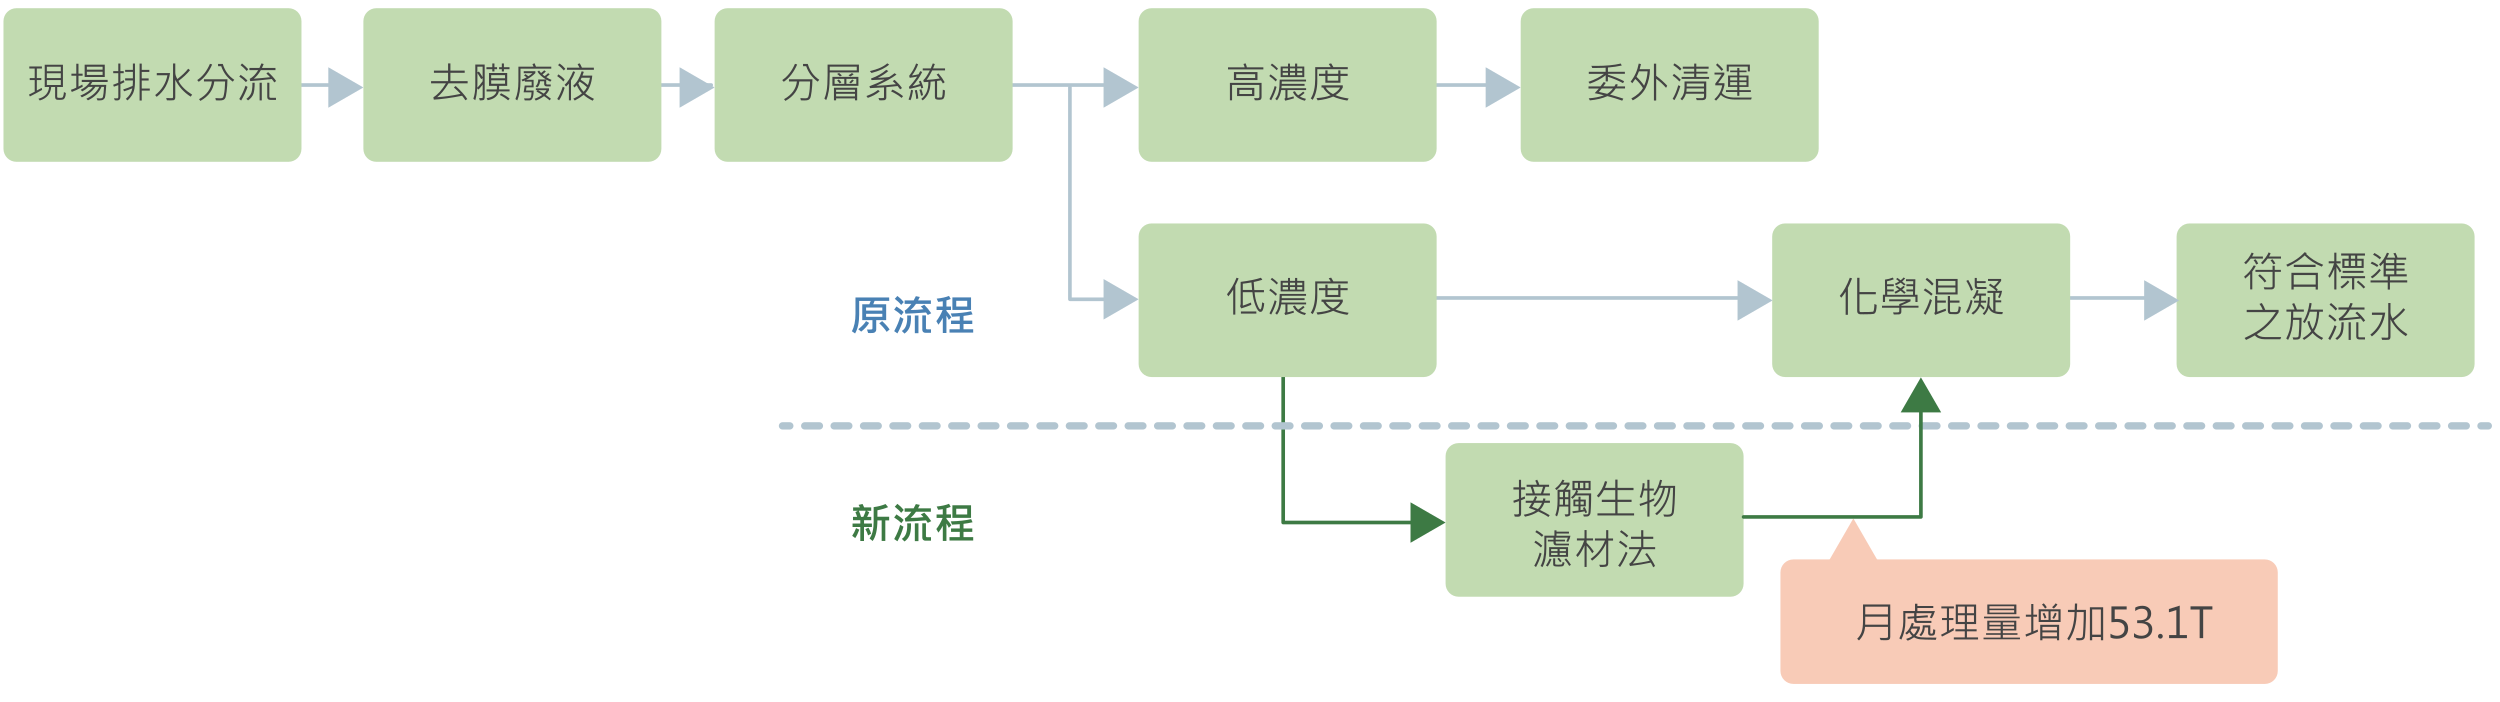 <?xml version="1.0" encoding="utf-8"?>
<!-- Generator: Adobe Illustrator 27.1.1, SVG Export Plug-In . SVG Version: 6.00 Build 0)  -->
<!DOCTYPE svg PUBLIC "-//W3C//DTD SVG 1.1//EN" "http://www.w3.org/Graphics/SVG/1.1/DTD/svg11.dtd">
<svg version="1.1" xmlns:x="http://ns.adobe.com/Extensibility/1.0/" xmlns:i="http://ns.adobe.com/AdobeIllustrator/10.0/" xmlns:graph="http://ns.adobe.com/Graphs/1.0/"
	 xmlns="http://www.w3.org/2000/svg" xmlns:xlink="http://www.w3.org/1999/xlink" x="0px" y="0px" viewBox="0 0 683.65 192.04"
	 style="enable-background:new 0 0 683.65 192.04;" xml:space="preserve">
<style type="text/css">
	.st0{fill:none;stroke:#B2C5D0;stroke-linecap:round;stroke-linejoin:round;stroke-miterlimit:10;}
	.st1{fill:none;stroke:#3D7A44;stroke-linecap:round;stroke-linejoin:round;stroke-miterlimit:10;}
	.st2{fill:#C2DBB1;}
	.st3{fill:#444444;}
	.st4{fill:#4981B4;}
	.st5{fill:#3D7A44;}
	.st6{fill:#F8CBB7;}
	.st7{fill:#B2C5D0;}
	.st8{fill:none;stroke:#B2C5D0;stroke-width:2;stroke-linecap:round;stroke-linejoin:round;}
	.st9{fill:none;stroke:#B2C5D0;stroke-width:2;stroke-linecap:round;stroke-linejoin:round;stroke-dasharray:4.021,4.021;}
</style>
<g id="圖層_2">
	<line class="st0" x1="482.29" y1="81.48" x2="391.92" y2="81.48"/>
	<line class="st0" x1="593.48" y1="81.48" x2="564.24" y2="81.48"/>
	<polyline class="st0" points="292.58,23.87 292.58,81.84 308.12,81.84 	"/>
	<polyline class="st1" points="350.9,84.92 350.9,142.89 391.29,142.89 	"/>
	<line class="st0" x1="92.97" y1="23.25" x2="75.67" y2="23.25"/>
	<line class="st0" x1="194.49" y1="23.25" x2="177.18" y2="23.25"/>
	<line class="st0" x1="303.53" y1="23.25" x2="273.37" y2="23.25"/>
	<line class="st0" x1="413.41" y1="23.25" x2="383.24" y2="23.25"/>
	<path class="st2" d="M78.88,44.25H4.51c-1.97,0-3.56-1.59-3.56-3.56V5.8c0-1.97,1.59-3.56,3.56-3.56h74.37
		c1.97,0,3.56,1.59,3.56,3.56v34.89C82.44,42.66,80.84,44.25,78.88,44.25z"/>
	<g>
		<g>
			<path class="st3" d="M11.53,24.58c-1.23,0.7-2.35,1.3-3.36,1.8l-0.25-0.51l1.57-0.79v-3.19H8.13v-0.54h1.36v-2.61H8.01v-0.56
				h3.45v0.56h-1.39v2.61h1.22v0.54h-1.22v2.86c0.42-0.22,0.86-0.46,1.33-0.72L11.53,24.58z M18.02,25.44
				c-0.04,0.52-0.12,0.92-0.24,1.19s-0.27,0.45-0.44,0.54c-0.17,0.09-0.5,0.14-0.98,0.14c-0.25,0-0.48-0.01-0.67-0.02
				s-0.34-0.08-0.45-0.21s-0.17-0.32-0.17-0.59V23.8H14c-0.17,1.88-1.21,3.11-3.13,3.68L10.51,27c1.8-0.47,2.77-1.54,2.91-3.2h-1.19
				v-6.1h4.98v6.1h-1.57v2.69c0,0.09,0.04,0.15,0.11,0.2c0.07,0.04,0.3,0.07,0.68,0.07c0.36,0,0.58-0.04,0.67-0.11
				c0.08-0.07,0.17-0.27,0.25-0.58c0.08-0.31,0.12-0.62,0.12-0.9L18.02,25.44z M16.63,19.49v-1.24h-3.82v1.24H16.63z M16.63,21.34
				v-1.3h-3.82v1.3H16.63z M16.63,23.24v-1.35h-3.82v1.35H16.63z"/>
			<path class="st3" d="M22.62,23.72c-1.18,0.66-2.17,1.13-2.99,1.43l-0.24-0.59c0.54-0.17,1.03-0.37,1.47-0.6v-3.25h-1.33v-0.57
				h1.33v-2.72h0.6v2.72h1.13v0.57h-1.13v2.98c0.41-0.19,0.76-0.38,1.06-0.57L22.62,23.72z M29.45,22.42h-4.2
				c-0.13,0.24-0.3,0.5-0.51,0.79h4.32c-0.03,0.68-0.08,1.39-0.16,2.13s-0.15,1.19-0.2,1.33c-0.05,0.14-0.14,0.27-0.26,0.4
				s-0.27,0.22-0.44,0.29c-0.17,0.06-0.5,0.1-0.97,0.1c-0.12,0-0.25,0-0.38-0.01l-0.23-0.58c0.31,0.03,0.6,0.04,0.89,0.04
				c0.31,0,0.52-0.04,0.62-0.12s0.18-0.18,0.22-0.3s0.1-0.47,0.17-1.04c0.06-0.57,0.11-1.13,0.13-1.69h-0.69
				c-0.7,1.61-1.94,2.84-3.71,3.68L23.61,27c1.73-0.82,2.91-1.91,3.53-3.26h-1.06c-0.75,1.16-1.98,2.12-3.7,2.88l-0.41-0.47
				c1.62-0.68,2.76-1.48,3.41-2.4h-1.15c-0.51,0.49-1.09,0.9-1.74,1.25l-0.43-0.44c1.16-0.59,1.99-1.3,2.5-2.14h-2.2v-0.57h7.08
				V22.42z M28.65,21.06h-5.5v-3.38h5.5V21.06z M28.06,19.06v-0.81h-4.31v0.81H28.06z M28.06,20.49v-0.88h-4.31v0.88H28.06z"/>
			<path class="st3" d="M34.04,22.47c-0.34,0.19-0.71,0.37-1.11,0.54v3.4c0,0.71-0.31,1.06-0.92,1.06c-0.21,0-0.41-0.01-0.6-0.04
				l-0.26-0.55l0.96,0.01c0.06,0,0.11-0.03,0.16-0.1c0.05-0.06,0.08-0.13,0.08-0.19v-3.32c-0.49,0.19-0.89,0.33-1.21,0.43l-0.2-0.53
				c0.46-0.15,0.92-0.33,1.4-0.54v-2.62h-1.38v-0.56h1.38v-2.08h0.58v2.08h0.91v0.56h-0.91v2.36c0.27-0.12,0.58-0.27,0.91-0.46
				L34.04,22.47z M36.91,22.4c0,1.33-0.17,2.34-0.5,3.05c-0.34,0.71-0.85,1.38-1.53,2.01l-0.47-0.42c0.99-0.82,1.58-1.78,1.77-2.88
				c-0.68,0.29-1.44,0.56-2.26,0.81l-0.23-0.51c0.91-0.29,1.77-0.61,2.58-0.97c0.06-0.48,0.08-0.98,0.07-1.48h-2.12v-0.59h2.12
				v-1.76h-2.12V19.1h2.12v-1.72h0.57V22.4z M40.96,24.77h-2.2v2.72h-0.59v-10.1h0.59v1.72h2.08v0.57h-2.08v1.76h1.89v0.59h-1.89
				v2.19h2.2V24.77z"/>
			<path class="st3" d="M46.5,19.97c-0.39,2.76-1.6,4.93-3.65,6.51L42.43,26c1.82-1.42,2.93-3.23,3.35-5.41h-2.91v-0.61H46.5z
				 M52.55,25.89l-0.41,0.54c-1.86-1.18-3.26-2.72-4.21-4.62v4.8c0,0.26-0.05,0.45-0.14,0.57c-0.1,0.12-0.21,0.2-0.36,0.23
				c-0.14,0.03-0.45,0.04-0.92,0.04c-0.38,0-0.67-0.01-0.87-0.02l-0.2-0.62c0.77,0.02,1.3,0.03,1.58,0.03c0.2,0,0.3-0.1,0.3-0.3
				v-9.19h0.61v2.49c0,0.56,0.19,1.15,0.57,1.77c1.28-0.98,2.27-1.92,2.96-2.82l0.49,0.4c-0.8,1-1.85,1.98-3.15,2.95
				C49.48,23.5,50.73,24.74,52.55,25.89z"/>
			<path class="st3" d="M58.02,17.63c-0.92,2.11-2.14,3.69-3.67,4.74l-0.42-0.47c1.48-0.99,2.64-2.47,3.48-4.45L58.02,17.63z
				 M62.2,21.66c-0.02,1.23-0.09,2.34-0.22,3.32c-0.13,0.98-0.25,1.59-0.38,1.83s-0.29,0.4-0.51,0.51c-0.22,0.1-0.6,0.15-1.14,0.15
				c-0.24,0-0.54-0.01-0.92-0.03l-0.13-0.62c0.42,0.04,0.81,0.06,1.16,0.06c0.34,0,0.57-0.02,0.67-0.07
				c0.1-0.04,0.19-0.11,0.26-0.19c0.07-0.08,0.15-0.33,0.24-0.75s0.16-0.93,0.22-1.55c0.05-0.62,0.09-1.29,0.11-2.04H58.6
				c-0.26,2.26-1.52,4.03-3.8,5.32l-0.37-0.48c2.11-1.18,3.28-2.8,3.51-4.84h-2.17v-0.61H62.2z M64.06,21.81l-0.41,0.52
				c-1.52-1.08-2.57-2.49-3.16-4.23h-0.86v-0.62h1.29C61.5,19.39,62.54,20.83,64.06,21.81z"/>
			<path class="st3" d="M67.7,23.76c-0.42,1.22-1.01,2.47-1.76,3.74l-0.51-0.42c0.65-1.04,1.23-2.25,1.71-3.65L67.7,23.76z
				 M67.67,22.01l-0.42,0.45c-0.52-0.55-1.12-1.06-1.81-1.52l0.37-0.47C66.58,21,67.2,21.52,67.67,22.01z M67.88,18.93l-0.4,0.48
				c-0.69-0.75-1.26-1.28-1.7-1.59l0.4-0.47C66.86,17.9,67.43,18.42,67.88,18.93z M69.64,22.62c0,1.37-0.11,2.38-0.34,3.04
				c-0.23,0.66-0.72,1.26-1.47,1.8l-0.47-0.44c0.43-0.25,0.83-0.66,1.18-1.24c0.35-0.57,0.51-1.63,0.49-3.16H69.64z M75.52,22.15
				l-0.51,0.39c-0.18-0.29-0.41-0.6-0.69-0.93c-2.26,0.26-4.22,0.45-5.89,0.57l-0.15-0.6c0.89-0.48,1.66-1.29,2.32-2.41h-2.4v-0.6
				h2.75c0.15-0.28,0.33-0.69,0.54-1.23l0.62,0.16c-0.07,0.19-0.23,0.55-0.47,1.07h3.69v0.6h-4c-0.57,1.01-1.21,1.79-1.92,2.34
				c1.47-0.09,2.95-0.23,4.45-0.4c-0.31-0.36-0.65-0.69-1.02-0.99l0.47-0.4C74.18,20.48,74.92,21.29,75.52,22.15z M71.59,27.46h-0.6
				v-4.84h0.6V27.46z M75.47,27.32h-1.53c-0.58,0-0.86-0.27-0.86-0.81v-3.89h0.58v3.81c0,0.21,0.12,0.31,0.35,0.31h1.46V27.32z"/>
		</g>
	</g>
	<path class="st2" d="M177.3,44.25h-74.37c-1.97,0-3.56-1.59-3.56-3.56V5.8c0-1.97,1.59-3.56,3.56-3.56h74.37
		c1.97,0,3.56,1.59,3.56,3.56v34.89C180.86,42.66,179.26,44.25,177.3,44.25z"/>
	<g>
		<g>
			<path class="st3" d="M127.86,22.79h-5.22c-1.04,1.72-2.07,2.98-3.08,3.79c2-0.13,4.12-0.43,6.37-0.91
				c-0.47-0.51-1.07-1.1-1.81-1.76l0.48-0.39c1.51,1.38,2.57,2.57,3.19,3.58l-0.53,0.32c-0.2-0.34-0.5-0.75-0.89-1.23
				c-3.18,0.61-5.76,0.96-7.74,1.06l-0.12-0.65c1.17-0.7,2.31-1.97,3.43-3.81h-4.06v-0.61h4.65v-2.27h-3.87v-0.61h3.87v-1.97h0.64
				v1.97h3.91v0.61h-3.91v2.27h4.71V22.79z"/>
			<path class="st3" d="M132.53,26.69c0,0.33-0.09,0.54-0.26,0.63c-0.18,0.09-0.45,0.13-0.81,0.13c-0.09,0-0.18,0-0.26-0.01
				l-0.19-0.6c0.51,0,0.8-0.01,0.87-0.04c0.07-0.03,0.11-0.09,0.11-0.2v-3.48c-0.33,0.47-0.71,0.92-1.14,1.37l-0.34-0.34
				c-0.08,1.18-0.25,2.27-0.54,3.25l-0.53-0.39c0.36-1.08,0.53-2.21,0.53-3.41v-5.95h2.57V26.69z M131.98,22.22v-0.83l-0.39,0.23
				c-0.48-0.8-0.83-1.35-1.04-1.65v2.68c0,0.47-0.01,0.91-0.02,1.33C130.96,23.54,131.45,22.96,131.98,22.22z M131.98,18.23h-1.44
				v1.56l0.42-0.22c0.32,0.39,0.66,0.91,1.02,1.54V18.23z M135.93,18.93h-0.72v0.61h-0.59v-0.61h-1.6v-0.55h1.6v-1.02h0.59v1.02
				h0.72V18.93z M139.35,25h-2.94c-0.09,0.55-0.39,1.05-0.9,1.5s-1.23,0.75-2.16,0.91l-0.28-0.57c1.56-0.25,2.47-0.86,2.71-1.83
				h-2.73v-0.57h2.81c0.03-0.14,0.04-0.33,0.04-0.57c0-0.13-0.01-0.26-0.02-0.38h-2.16v-3.52h4.98v3.52h-2.2
				c0.01,0.26,0,0.58-0.04,0.95h2.89V25z M138.11,21.4v-0.86h-3.8v0.86H138.11z M138.11,22.9v-0.94h-3.79v0.94H138.11z
				 M139.33,18.38v0.55h-1.53v0.61h-0.57v-0.61h-0.75v-0.55h0.75v-1.02h0.57v1.02H139.33z M139.38,26.98l-0.43,0.46
				c-0.58-0.52-1.34-1.01-2.29-1.47l0.36-0.47C137.93,25.94,138.72,26.43,139.38,26.98z"/>
			<path class="st3" d="M150.76,18.78h-8.43v3.37c0,2.17-0.29,3.94-0.88,5.31l-0.51-0.38c0.55-1.21,0.82-2.82,0.82-4.83v-4.02h4.14
				c-0.1-0.3-0.2-0.53-0.3-0.7l0.58-0.23c0.12,0.26,0.25,0.57,0.39,0.93h4.18V18.78z M146.38,20.01c-0.72,0.72-1.55,1.32-2.49,1.81
				h2.03v2.06h-1.95l-0.13,0.87h2.1c-0.01,0.75-0.07,1.31-0.18,1.7c-0.11,0.39-0.24,0.65-0.39,0.79c-0.15,0.13-0.31,0.2-0.46,0.21
				c-0.15,0.01-0.62,0.01-1.41,0.01l-0.19-0.54c0.77,0.01,1.24,0.01,1.43-0.01c0.19-0.02,0.33-0.13,0.42-0.33s0.16-0.64,0.2-1.33
				h-2.17l0.3-1.86h1.9v-1.06h-1.86v-0.32c-0.29,0.12-0.5,0.21-0.62,0.25l-0.31-0.46c0.58-0.22,1.05-0.44,1.42-0.67
				c-0.24-0.18-0.47-0.34-0.71-0.48l0.38-0.38c0.26,0.16,0.53,0.35,0.8,0.57c0.36-0.2,0.74-0.48,1.13-0.83h-2.4v-0.53h3.18V20.01z
				 M150.66,27l-0.34,0.44c-0.45-0.37-0.96-0.76-1.54-1.15c-0.75,0.55-1.51,0.95-2.27,1.21l-0.34-0.49c0.73-0.23,1.43-0.57,2.1-1.04
				c-0.43-0.3-0.95-0.62-1.57-0.94l0.31-0.36h-0.48v-0.52h3.61v0.52c-0.26,0.5-0.57,0.91-0.92,1.24
				C149.73,26.27,150.21,26.64,150.66,27z M150.83,21.86l-0.34,0.47c-0.41-0.19-0.78-0.38-1.12-0.57v1.12
				c0,0.15,0.08,0.22,0.23,0.22h1v0.52h-1.13c-0.22,0-0.38-0.06-0.49-0.18s-0.17-0.26-0.17-0.42v-0.79h-1.11
				c-0.11,0.84-0.38,1.41-0.81,1.7l-0.45-0.35c0.46-0.33,0.71-0.94,0.75-1.85h2.12c-1.14-0.7-1.92-1.42-2.34-2.16l0.45-0.27
				c0.14,0.22,0.32,0.44,0.53,0.68c0.24-0.17,0.54-0.42,0.89-0.75l0.43,0.31c-0.24,0.26-0.54,0.53-0.91,0.81
				c0.13,0.14,0.32,0.3,0.57,0.47c0.3-0.2,0.62-0.47,0.96-0.81l0.43,0.3c-0.23,0.25-0.54,0.52-0.93,0.79
				C149.81,21.39,150.3,21.64,150.83,21.86z M149.45,24.67h-2.28c0.67,0.38,1.19,0.69,1.53,0.92
				C149,25.32,149.25,25.02,149.45,24.67z"/>
			<path class="st3" d="M154.43,21.8l-0.39,0.49c-0.33-0.45-0.89-0.94-1.67-1.48l0.34-0.48C153.37,20.75,153.95,21.24,154.43,21.8z
				 M154.41,24c-0.4,1.33-0.9,2.48-1.52,3.43l-0.51-0.36c0.59-0.91,1.1-2.03,1.51-3.37L154.41,24z M154.6,18.81l-0.42,0.46
				c-0.49-0.59-1.01-1.08-1.58-1.46l0.43-0.45C153.53,17.69,154.05,18.18,154.6,18.81z M157.27,19.68
				c-0.29,0.79-0.66,1.57-1.13,2.32v5.44h-0.57v-4.58c-0.19,0.24-0.45,0.5-0.77,0.79l-0.4-0.46c0.85-0.72,1.63-1.95,2.33-3.7
				L157.27,19.68z M162.39,19.08h-7.35V18.5h3.44c-0.04-0.12-0.22-0.45-0.53-0.97l0.56-0.22c0.17,0.22,0.38,0.61,0.62,1.19h3.27
				V19.08z M162.42,27.03l-0.34,0.51c-1-0.47-1.82-1-2.48-1.6c-0.63,0.51-1.43,1.03-2.43,1.56l-0.39-0.51
				c1.03-0.49,1.81-0.98,2.36-1.46c-0.58-0.64-1.05-1.38-1.42-2.21c-0.18,0.21-0.41,0.41-0.68,0.61l-0.29-0.51
				c1.01-0.86,1.78-2.17,2.32-3.94l0.58,0.17c-0.13,0.39-0.26,0.73-0.37,1.02h2.68c-0.18,2.13-0.82,3.74-1.92,4.84
				C160.57,26,161.36,26.5,162.42,27.03z M160.51,23.83c-0.62-0.59-1.29-1.1-2.02-1.53c-0.17,0.25-0.28,0.42-0.35,0.51
				c0.4,0.93,0.89,1.7,1.46,2.3C160,24.72,160.31,24.29,160.51,23.83z M161.33,21.26h-2.29c-0.08,0.18-0.16,0.36-0.25,0.53
				c0.7,0.43,1.37,0.93,1.99,1.49C161,22.72,161.19,22.04,161.33,21.26z"/>
		</g>
	</g>
	<path class="st2" d="M273.35,44.25h-74.37c-1.97,0-3.56-1.59-3.56-3.56V5.8c0-1.97,1.59-3.56,3.56-3.56h74.37
		c1.97,0,3.56,1.59,3.56,3.56v34.89C276.92,42.66,275.32,44.25,273.35,44.25z"/>
	<g>
		<g>
			<path class="st3" d="M218,17.63c-0.92,2.11-2.14,3.69-3.67,4.74l-0.42-0.47c1.48-0.99,2.64-2.47,3.48-4.45L218,17.63z
				 M222.17,21.66c-0.02,1.23-0.09,2.34-0.22,3.32c-0.13,0.98-0.25,1.59-0.38,1.83s-0.29,0.4-0.51,0.51
				c-0.22,0.1-0.6,0.15-1.14,0.15c-0.24,0-0.54-0.01-0.92-0.03l-0.13-0.62c0.42,0.04,0.81,0.06,1.16,0.06
				c0.34,0,0.57-0.02,0.67-0.07c0.1-0.04,0.19-0.11,0.26-0.19c0.07-0.08,0.15-0.33,0.24-0.75s0.16-0.93,0.22-1.55
				c0.05-0.62,0.09-1.29,0.11-2.04h-2.95c-0.26,2.26-1.52,4.03-3.8,5.32l-0.37-0.48c2.11-1.18,3.28-2.8,3.51-4.84h-2.17v-0.61
				H222.17z M224.03,21.81l-0.41,0.52c-1.52-1.08-2.57-2.49-3.16-4.23h-0.86v-0.62h1.29C221.47,19.39,222.51,20.83,224.03,21.81z"/>
			<path class="st3" d="M234.88,19.8h-7.98c0,2.35-0.09,4.04-0.27,5.08c-0.18,1.04-0.41,1.88-0.71,2.5l-0.48-0.4
				c0.25-0.54,0.45-1.26,0.62-2.19c0.16-0.92,0.25-2.35,0.25-4.28v-2.85h8.57V19.8z M234.29,19.26v-1.02h-7.39v1.02H234.29z
				 M234.74,23.47h-7.11v-2.45h7.11V23.47z M234.4,27.43h-0.6v-0.52h-5.16v0.52h-0.59v-3.44h6.35V27.43z M230.88,22.93v-1.37h-2.65
				v1.37H230.88z M233.8,25.13v-0.59h-5.16v0.59H233.8z M233.8,26.37v-0.71h-5.16v0.71H233.8z M230.08,22.53l-0.45,0.3
				c-0.24-0.32-0.48-0.59-0.72-0.8l0.47-0.3C229.62,21.94,229.85,22.21,230.08,22.53z M230.23,20.63l-0.54,0.26
				c-0.27-0.27-0.53-0.49-0.78-0.67l0.55-0.26C229.78,20.21,230.04,20.43,230.23,20.63z M234.16,22.93v-1.37h-2.7v1.37H234.16z
				 M233.45,20.29c-0.19,0.18-0.51,0.39-0.93,0.63l-0.49-0.35c0.34-0.16,0.65-0.36,0.94-0.59L233.45,20.29z M233.49,21.98
				c-0.16,0.23-0.43,0.51-0.81,0.84l-0.44-0.29c0.36-0.31,0.62-0.58,0.79-0.8L233.49,21.98z"/>
			<path class="st3" d="M240.58,24.97c-0.86,0.73-1.96,1.33-3.27,1.8l-0.38-0.51c1.49-0.55,2.55-1.11,3.17-1.68L240.58,24.97z
				 M246.66,24.08l-0.52,0.35c-0.18-0.27-0.4-0.57-0.68-0.9c-1.49,0.16-2.52,0.26-3.09,0.31v2.91c0,0.17-0.06,0.31-0.17,0.43
				s-0.24,0.19-0.38,0.22c-0.14,0.03-0.4,0.04-0.77,0.04c-0.21,0-0.4-0.01-0.58-0.02l-0.25-0.61c0.21,0.01,0.44,0.02,0.67,0.02
				c0.39,0,0.63-0.01,0.72-0.03s0.13-0.11,0.13-0.26V23.9c-1.68,0.1-2.95,0.17-3.81,0.2l-0.18-0.51c1.4-0.51,2.78-1.12,4.14-1.85
				c-1.33,0.08-2.51,0.13-3.56,0.16l-0.15-0.42c1.74-0.63,3.13-1.43,4.17-2.38l0.57,0.33c-0.79,0.69-1.75,1.31-2.86,1.85
				c0.37-0.02,0.73-0.03,1.08-0.05c0.34-0.02,0.68-0.04,1.01-0.06c0.63-0.05,0.98-0.1,1.05-0.14c0.49-0.31,0.97-0.65,1.43-1.01
				l0.53,0.37c-1.23,0.95-3.08,1.97-5.55,3.07c1.86-0.07,3.65-0.21,5.39-0.44c-0.18-0.2-0.47-0.48-0.88-0.84l0.52-0.35
				C245.51,22.63,246.18,23.37,246.66,24.08z M243.15,17.66c-1.07,0.97-2.68,1.74-4.83,2.3l-0.46-0.53
				c2.14-0.46,3.73-1.17,4.77-2.11L243.15,17.66z M246.95,26.29l-0.39,0.49c-0.83-0.69-1.79-1.28-2.9-1.8l0.39-0.48
				C245.15,25.03,246.12,25.62,246.95,26.29z"/>
			<path class="st3" d="M249.69,24.71c-0.2,1.21-0.43,2.11-0.7,2.7l-0.54-0.2c0.31-0.76,0.54-1.64,0.68-2.65L249.69,24.71z
				 M252.47,24l-0.53,0.19c-0.06-0.26-0.12-0.48-0.19-0.67c-1,0.32-2.02,0.58-3.04,0.79l-0.17-0.53c0.81-0.82,1.57-1.77,2.26-2.84
				c-0.61,0.13-1.28,0.24-2.03,0.34l-0.15-0.54c0.88-1.13,1.51-2.26,1.9-3.38l0.54,0.2c-0.33,0.98-0.89,2.01-1.68,3.08
				c0.61-0.07,1.21-0.18,1.81-0.33c0.13-0.2,0.29-0.49,0.46-0.86l0.53,0.23c-0.6,1.25-1.48,2.54-2.63,3.88
				c0.46-0.08,1.13-0.27,2.02-0.57c-0.08-0.22-0.17-0.46-0.29-0.71l0.52-0.22C252.16,22.88,252.38,23.54,252.47,24z M251.11,26.93
				l-0.58,0.12c-0.02-0.85-0.15-1.63-0.37-2.35l0.58-0.09C250.97,25.69,251.09,26.46,251.11,26.93z M252.42,26.02l-0.54,0.17
				c-0.1-0.51-0.25-1.06-0.46-1.63l0.53-0.16C252.14,24.89,252.3,25.43,252.42,26.02z M258.44,19.26h-3.52
				c-0.52,1.07-1.03,1.94-1.54,2.59c1.13-0.05,2.33-0.18,3.6-0.38c-0.27-0.39-0.55-0.75-0.85-1.07l0.51-0.32
				c0.73,0.86,1.29,1.67,1.69,2.4l-0.48,0.35c-0.16-0.31-0.34-0.6-0.53-0.86l-1.07,0.17v4.29c0,0.17,0.09,0.25,0.26,0.25h0.81
				c0.11,0,0.2-0.03,0.26-0.1s0.12-0.3,0.17-0.7c0.05-0.4,0.07-0.85,0.08-1.36l0.58,0.21c-0.02,0.86-0.08,1.46-0.17,1.77
				c-0.1,0.32-0.24,0.52-0.43,0.62c-0.19,0.1-0.51,0.15-0.96,0.15c-0.46,0-0.77-0.05-0.94-0.16c-0.17-0.11-0.25-0.31-0.25-0.62
				v-4.27c-0.64,0.07-1.03,0.11-1.19,0.11c0,2.31-0.71,4.02-2.14,5.12l-0.4-0.41c0.63-0.5,1.11-1.11,1.44-1.81
				c0.33-0.71,0.51-1.65,0.51-2.84c-0.19,0.03-0.61,0.05-1.26,0.07l-0.13-0.52c0.6-0.57,1.19-1.47,1.79-2.68h-1.95V18.7h2.21
				c0.13-0.3,0.31-0.75,0.54-1.36l0.56,0.17c-0.19,0.53-0.36,0.93-0.48,1.19h3.27V19.26z"/>
		</g>
	</g>
	<path class="st2" d="M389.3,44.25h-74.37c-1.97,0-3.56-1.59-3.56-3.56V5.8c0-1.97,1.59-3.56,3.56-3.56h74.37
		c1.97,0,3.56,1.59,3.56,3.56v34.89C392.86,42.66,391.27,44.25,389.3,44.25z"/>
	<g>
		<g>
			<path class="st3" d="M345.49,18.97h-9.68v-0.55h4.55c-0.03-0.22-0.14-0.53-0.33-0.92l0.58-0.19c0.13,0.26,0.25,0.63,0.37,1.11
				h4.5V18.97z M344.99,26.54c0,0.27-0.07,0.49-0.21,0.65c-0.14,0.16-0.47,0.25-1,0.25c-0.17,0-0.38-0.01-0.63-0.02l-0.2-0.6
				c0.46,0.02,0.77,0.03,0.93,0.03c0.34,0,0.51-0.14,0.51-0.42v-3.2h-7.47v4.2h-0.59v-4.77h8.66V26.54z M343.87,21.89h-6.44v-2.18
				h6.44V21.89z M343.24,21.33v-1.04h-5.19v1.04H343.24z M343.01,26.27h-4.72v-2.25h4.72V26.27z M342.39,25.71v-1.13h-3.48v1.13
				H342.39z"/>
			<path class="st3" d="M349.21,21.79l-0.34,0.49c-0.53-0.57-1.12-1.06-1.78-1.49l0.36-0.45C348.13,20.83,348.72,21.31,349.21,21.79
				z M349.09,23.75c-0.24,1.06-0.73,2.29-1.48,3.68l-0.46-0.34c0.63-1.2,1.11-2.38,1.43-3.56L349.09,23.75z M349.48,18.77
				l-0.35,0.43c-0.47-0.49-1.02-0.96-1.66-1.4l0.37-0.42C348.43,17.78,348.98,18.25,349.48,18.77z M357.16,24.63h-5.09v2.18
				c0.46-0.09,1.01-0.24,1.66-0.45l0.11,0.52c-0.76,0.24-1.56,0.46-2.39,0.65L351.23,27c0.18-0.06,0.28-0.19,0.28-0.37v-2h-1.16
				c-0.19,1.15-0.57,2.09-1.14,2.82l-0.48-0.41c0.45-0.51,0.76-1.16,0.93-1.93s0.27-1.89,0.29-3.35h7.2v0.52h-6.62
				c0,0.24-0.01,0.46-0.04,0.66h6.26v0.52h-6.27c0,0.21-0.02,0.43-0.06,0.66h6.75V24.63z M356.67,21.09h-6.46v-2.9h2.01v-0.8h0.54
				v0.8h1.39v-0.8h0.58v0.8h1.94V21.09z M352.22,19.39v-0.68h-1.45v0.68H352.22z M352.22,20.57v-0.68h-1.45v0.68H352.22z
				 M354.15,19.39v-0.68h-1.39v0.68H354.15z M354.15,20.57v-0.68h-1.39v0.68H354.15z M357.13,27.03l-0.29,0.51
				c-1.64-0.38-2.73-1.18-3.28-2.4l0.54-0.2c0.25,0.48,0.55,0.86,0.89,1.14c0.43-0.25,0.89-0.6,1.38-1.03l0.39,0.36
				c-0.29,0.28-0.71,0.61-1.28,1C355.95,26.68,356.5,26.89,357.13,27.03z M356.12,19.39v-0.68h-1.39v0.68H356.12z M356.12,20.57
				v-0.68h-1.39v0.68H356.12z"/>
			<path class="st3" d="M368.54,18.92h-8.31v3.21c0,2.09-0.42,3.81-1.26,5.17l-0.52-0.38c0.8-1.25,1.21-3.04,1.21-5.37v-3.2h4.25
				c-0.17-0.31-0.36-0.6-0.56-0.86l0.67-0.16c0.24,0.37,0.44,0.71,0.6,1.02h3.94V18.92z M368.81,26.94l-0.37,0.56
				c-1.57-0.26-2.86-0.62-3.86-1.1c-1.17,0.52-2.59,0.87-4.27,1.04l-0.3-0.6c1.65-0.13,2.94-0.39,3.86-0.79
				c-0.9-0.55-1.58-1.25-2.06-2.12h-0.43v-0.6h5.82v0.6c-0.45,0.88-1.11,1.57-1.99,2.09C366.07,26.41,367.27,26.71,368.81,26.94z
				 M368.54,20.76h-1.98v1.87h-4.13v-1.87h-1.75v-0.57h1.75v-0.94h0.6v0.94h2.93v-0.94h0.59v0.94h1.98V20.76z M366.47,23.94h-3.95
				c0.49,0.79,1.15,1.38,2,1.79C365.42,25.24,366.06,24.65,366.47,23.94z M365.96,22.06v-1.3h-2.93v1.3H365.96z"/>
		</g>
	</g>
	<path class="st2" d="M389.3,103.11h-74.37c-1.97,0-3.56-1.59-3.56-3.56V64.66c0-1.97,1.59-3.56,3.56-3.56h74.37
		c1.97,0,3.56,1.59,3.56,3.56v34.89C392.86,101.51,391.27,103.11,389.3,103.11z"/>
	<g>
		<g>
			<path class="st3" d="M338.71,76.13c-0.15,0.36-0.34,0.78-0.56,1.26l-0.34,0.69v7.95h-0.58V79.2c-0.39,0.66-0.83,1.27-1.34,1.84
				l-0.35-0.58c1.1-1.34,1.96-2.85,2.6-4.51L338.71,76.13z M345.71,82.96c-0.02,0.48-0.1,0.94-0.23,1.37s-0.25,0.7-0.38,0.8
				c-0.12,0.11-0.26,0.16-0.41,0.16c-0.46,0-0.91-0.56-1.35-1.67c-0.44-1.11-0.72-2.35-0.85-3.72h-2.63v3.68
				c0.56-0.18,1.3-0.46,2.24-0.85l0.07,0.63c-0.73,0.32-1.64,0.64-2.73,0.97l-0.33-0.58c0.1-0.27,0.16-0.5,0.16-0.69v-5.98
				c2.34-0.29,4.19-0.67,5.55-1.13l0.38,0.56c-0.62,0.2-1.41,0.4-2.36,0.61c0.03,0.68,0.09,1.41,0.16,2.2h2.64v0.6h-2.57
				c0.12,1.27,0.36,2.37,0.72,3.3c0.36,0.93,0.65,1.39,0.86,1.39c0.23,0,0.4-0.65,0.5-1.94L345.71,82.96z M343.56,85.75h-4.22v-0.58
				h4.22V85.75z M342.4,79.3l-0.18-2.07c-0.88,0.16-1.67,0.28-2.36,0.35v1.71H342.4z"/>
			<path class="st3" d="M349.21,80.39l-0.34,0.49c-0.53-0.57-1.12-1.06-1.78-1.49l0.36-0.45C348.13,79.43,348.72,79.91,349.21,80.39
				z M349.09,82.35c-0.24,1.06-0.73,2.29-1.48,3.68l-0.46-0.34c0.63-1.2,1.11-2.38,1.43-3.56L349.09,82.35z M349.48,77.37
				l-0.35,0.43c-0.47-0.49-1.02-0.96-1.66-1.4l0.37-0.42C348.43,76.38,348.98,76.85,349.48,77.37z M357.16,83.24h-5.09v2.18
				c0.46-0.09,1.01-0.24,1.66-0.45l0.11,0.52c-0.76,0.24-1.56,0.46-2.39,0.65l-0.22-0.53c0.18-0.06,0.28-0.19,0.28-0.37v-2h-1.16
				c-0.19,1.15-0.57,2.09-1.14,2.82l-0.48-0.41c0.45-0.51,0.76-1.16,0.93-1.93s0.27-1.89,0.29-3.35h7.2v0.52h-6.62
				c0,0.24-0.01,0.46-0.04,0.66h6.26v0.52h-6.27c0,0.21-0.02,0.43-0.06,0.66h6.75V83.24z M356.67,79.69h-6.46v-2.9h2.01V76h0.54v0.8
				h1.39V76h0.58v0.8h1.94V79.69z M352.22,77.99v-0.68h-1.45v0.68H352.22z M352.22,79.17V78.5h-1.45v0.68H352.22z M354.15,77.99
				v-0.68h-1.39v0.68H354.15z M354.15,79.17V78.5h-1.39v0.68H354.15z M357.13,85.63l-0.29,0.51c-1.64-0.38-2.73-1.18-3.28-2.4
				l0.54-0.2c0.25,0.48,0.55,0.86,0.89,1.14c0.43-0.25,0.89-0.6,1.38-1.03l0.39,0.36c-0.29,0.28-0.71,0.61-1.28,1
				C355.95,85.29,356.5,85.49,357.13,85.63z M356.12,77.99v-0.68h-1.39v0.68H356.12z M356.12,79.17V78.5h-1.39v0.68H356.12z"/>
			<path class="st3" d="M368.54,77.52h-8.31v3.21c0,2.09-0.42,3.81-1.26,5.17l-0.52-0.38c0.8-1.25,1.21-3.04,1.21-5.37v-3.2h4.25
				c-0.17-0.31-0.36-0.6-0.56-0.86l0.67-0.16c0.24,0.37,0.44,0.71,0.6,1.02h3.94V77.52z M368.81,85.54l-0.37,0.56
				c-1.57-0.26-2.86-0.62-3.86-1.1c-1.17,0.52-2.59,0.87-4.27,1.04l-0.3-0.6c1.65-0.13,2.94-0.39,3.86-0.79
				c-0.9-0.55-1.58-1.25-2.06-2.12h-0.43v-0.6h5.82v0.6c-0.45,0.88-1.11,1.57-1.99,2.09C366.07,85.01,367.27,85.31,368.81,85.54z
				 M368.54,79.36h-1.98v1.87h-4.13v-1.87h-1.75v-0.57h1.75v-0.94h0.6v0.94h2.93v-0.94h0.59v0.94h1.98V79.36z M366.47,82.54h-3.95
				c0.49,0.79,1.15,1.38,2,1.79C365.42,83.85,366.06,83.25,366.47,82.54z M365.96,80.66v-1.3h-2.93v1.3H365.96z"/>
		</g>
	</g>
	<g>
		<g>
			<path class="st4" d="M243.16,82.28h-4c-0.09,0.29-0.22,0.6-0.36,0.92h3.53v4.34h-2.72v2.59c0,0.22-0.06,0.4-0.19,0.56
				c-0.13,0.15-0.27,0.26-0.44,0.31c-0.17,0.05-0.49,0.08-0.97,0.08c-0.2,0-0.4-0.01-0.61-0.02l-0.31-0.94
				c0.78,0,1.23-0.02,1.33-0.05c0.11-0.04,0.16-0.14,0.16-0.31v-2.21h-2.79v-4.34h1.94c0.12-0.25,0.24-0.56,0.37-0.92h-3.15v3.71
				c0,2.18-0.37,3.91-1.12,5.19l-0.88-0.61c0.66-1.19,0.99-2.79,0.99-4.79v-4.45h9.21L243.16,82.28z M237.67,88.3
				c-0.52,0.87-1.24,1.67-2.17,2.39l-0.8-0.66c1-0.79,1.71-1.53,2.13-2.22L237.67,88.3z M241.28,84.93V84.1h-4.44v0.83H241.28z
				 M241.28,86.63v-0.81h-4.44v0.81H241.28z M243.27,90.09l-0.8,0.66c-0.51-0.79-1.19-1.56-2.03-2.34l0.79-0.6
				C242,88.5,242.68,89.25,243.27,90.09z"/>
			<path class="st4" d="M247.11,85.34l-0.62,0.85c-0.51-0.51-1.16-1.01-1.97-1.52l0.62-0.85C245.99,84.35,246.65,84.85,247.11,85.34
				z M247.06,87.18c-0.37,1.38-0.92,2.71-1.65,3.99l-0.88-0.61c0.79-1.46,1.33-2.76,1.62-3.89L247.06,87.18z M247.14,82.6
				l-0.71,0.79c-0.37-0.5-0.95-1.05-1.75-1.67l0.72-0.79C246.05,81.41,246.63,81.97,247.14,82.6z M249.12,86.26
				c0.01,0.17,0.01,0.34,0.01,0.52c0,1.21-0.15,2.15-0.44,2.82c-0.3,0.67-0.74,1.21-1.34,1.62l-0.74-0.72
				c0.99-0.57,1.48-1.76,1.48-3.58c0-0.2,0-0.42-0.01-0.66H249.12z M254.65,85.66l-0.94,0.48c-0.13-0.22-0.3-0.45-0.48-0.69
				c-2.42,0.2-4.3,0.31-5.64,0.33l-0.19-0.85c0.52-0.28,1.13-0.89,1.83-1.84h-1.85v-0.94h2.47c0.15-0.27,0.35-0.65,0.6-1.16
				l1.08,0.22c-0.13,0.31-0.29,0.63-0.47,0.94h3.5v0.94h-4.06c-0.39,0.59-0.88,1.15-1.49,1.69c1.18-0.01,2.35-0.08,3.52-0.22
				c-0.18-0.22-0.42-0.47-0.72-0.76l0.95-0.46C253.47,84.05,254.1,84.82,254.65,85.66z M251.16,91.12h-0.99v-4.86h0.99V91.12z
				 M254.6,91.01h-1.53c-0.27,0-0.47-0.08-0.63-0.23c-0.15-0.15-0.23-0.36-0.23-0.62v-3.91h1v3.55c0,0.06,0.02,0.12,0.07,0.17
				c0.04,0.05,0.09,0.08,0.14,0.08h1.17V91.01z"/>
			<path class="st4" d="M260.16,86.78l-0.7,0.69c-0.19-0.4-0.4-0.78-0.65-1.15v4.75h-0.99v-4.15c-0.28,0.58-0.68,1.2-1.2,1.88
				l-0.57-0.98c0.64-0.81,1.22-1.82,1.72-3.04h-1.65v-0.95h1.69v-1.44c-0.55,0.09-0.98,0.15-1.26,0.16l-0.4-0.89
				c1.36-0.13,2.48-0.38,3.37-0.74l0.46,0.84c-0.36,0.15-0.75,0.28-1.17,0.39v1.67h1.25v0.95h-1.25v0.24
				C259.39,85.69,259.84,86.28,260.16,86.78z M266.13,90.96h-6.48v-0.92h2.81V88.6h-2.39v-0.93h2.39v-1.17
				c-0.91,0.07-1.62,0.11-2.12,0.12l-0.34-0.9c2.21-0.05,4.06-0.26,5.57-0.61l0.39,0.86c-0.86,0.19-1.68,0.34-2.48,0.43v1.27h2.4
				v0.93h-2.4v1.44h2.65V90.96z M265.54,84.76h-5.1v-3.44h5.1V84.76z M264.49,83.83v-1.57h-3v1.57H264.49z"/>
		</g>
	</g>
	<g>
		<g>
			<path class="st5" d="M234.99,144.84c-0.37,1-0.74,1.76-1.12,2.3l-0.83-0.62c0.4-0.57,0.75-1.27,1.06-2.1L234.99,144.84z
				 M238.42,144.11h-2.15v3.84h-1.01v-3.84h-2.12v-0.95h2.12v-0.9h-2v-0.92h1.13c-0.11-0.38-0.27-0.82-0.48-1.31l0.69-0.35h-1.31
				v-0.92h1.84c-0.07-0.22-0.19-0.45-0.35-0.7l1.1-0.24c0.2,0.39,0.34,0.71,0.43,0.94h1.93v0.92h-1.25l0.71,0.39
				c-0.18,0.46-0.37,0.89-0.58,1.27h1.13v0.92h-1.97v0.9h2.15V144.11z M236.73,139.67h-1.87c0.25,0.57,0.46,1.12,0.61,1.67h0.61
				C236.33,140.82,236.55,140.26,236.73,139.67z M238.22,145.94l-0.83,0.47c-0.18-0.6-0.42-1.18-0.74-1.72l0.85-0.39
				C237.85,144.9,238.09,145.45,238.22,145.94z M243.14,142.31h-1.04v5.62h-1v-5.62h-1.16c-0.02,2.62-0.46,4.5-1.31,5.63l-0.84-0.69
				c0.75-1.01,1.12-2.55,1.12-4.63v-3.94c1.28-0.18,2.37-0.46,3.25-0.85l0.7,0.85c-0.83,0.36-1.81,0.65-2.92,0.87v1.76h3.21V142.31z
				"/>
			<path class="st5" d="M247.11,142.19l-0.62,0.85c-0.51-0.51-1.16-1.01-1.97-1.52l0.62-0.85
				C245.99,141.2,246.65,141.7,247.11,142.19z M247.06,144.03c-0.37,1.38-0.92,2.71-1.65,3.99l-0.88-0.61
				c0.79-1.46,1.33-2.76,1.62-3.89L247.06,144.03z M247.14,139.45l-0.71,0.79c-0.37-0.5-0.95-1.05-1.75-1.67l0.72-0.79
				C246.05,138.26,246.63,138.82,247.14,139.45z M249.12,143.11c0.01,0.17,0.01,0.34,0.01,0.52c0,1.21-0.15,2.15-0.44,2.82
				c-0.3,0.67-0.74,1.21-1.34,1.62l-0.74-0.72c0.99-0.57,1.48-1.76,1.48-3.58c0-0.2,0-0.42-0.01-0.66H249.12z M254.65,142.51
				l-0.94,0.48c-0.13-0.22-0.3-0.45-0.48-0.69c-2.42,0.2-4.3,0.31-5.64,0.33l-0.19-0.85c0.52-0.28,1.13-0.89,1.83-1.84h-1.85V139
				h2.47c0.15-0.27,0.35-0.65,0.6-1.16l1.08,0.22c-0.13,0.31-0.29,0.63-0.47,0.94h3.5v0.94h-4.06c-0.39,0.59-0.88,1.15-1.49,1.69
				c1.18-0.01,2.35-0.08,3.52-0.22c-0.18-0.22-0.42-0.47-0.72-0.76l0.95-0.46C253.47,140.9,254.1,141.67,254.65,142.51z
				 M251.16,147.97h-0.99v-4.86h0.99V147.97z M254.6,147.86h-1.53c-0.27,0-0.47-0.08-0.63-0.23c-0.15-0.15-0.23-0.36-0.23-0.62
				v-3.91h1v3.55c0,0.06,0.02,0.12,0.07,0.17c0.04,0.05,0.09,0.08,0.14,0.08h1.17V147.86z"/>
			<path class="st5" d="M260.16,143.63l-0.7,0.69c-0.19-0.4-0.4-0.78-0.65-1.15v4.75h-0.99v-4.15c-0.28,0.58-0.68,1.2-1.2,1.88
				l-0.57-0.98c0.64-0.81,1.22-1.82,1.72-3.04h-1.65v-0.95h1.69v-1.44c-0.55,0.09-0.98,0.15-1.26,0.16l-0.4-0.89
				c1.36-0.13,2.48-0.38,3.37-0.74l0.46,0.84c-0.36,0.15-0.75,0.28-1.17,0.39v1.67h1.25v0.95h-1.25v0.24
				C259.39,142.54,259.84,143.13,260.16,143.63z M266.13,147.81h-6.48v-0.92h2.81v-1.44h-2.39v-0.93h2.39v-1.17
				c-0.91,0.07-1.62,0.11-2.12,0.12l-0.34-0.9c2.21-0.05,4.06-0.26,5.57-0.61l0.39,0.86c-0.86,0.19-1.68,0.34-2.48,0.43v1.27h2.4
				v0.93h-2.4v1.44h2.65V147.81z M265.54,141.61h-5.1v-3.44h5.1V141.61z M264.49,140.68v-1.57h-3v1.57H264.49z"/>
		</g>
	</g>
	<path class="st2" d="M562.55,103.11h-74.37c-1.97,0-3.56-1.59-3.56-3.56V64.66c0-1.97,1.59-3.56,3.56-3.56h74.37
		c1.97,0,3.56,1.59,3.56,3.56v34.89C566.11,101.51,564.52,103.11,562.55,103.11z"/>
	<g>
		<g>
			<path class="st3" d="M506.47,76.13c-0.15,0.42-0.38,0.96-0.68,1.62l-0.46,0.98v7.35h-0.62V79.8c-0.33,0.54-0.73,1.07-1.19,1.6
				l-0.42-0.48c1.02-1.17,1.94-2.82,2.75-4.97L506.47,76.13z M513.19,83.38c0,0.58-0.06,1.12-0.17,1.61s-0.34,0.78-0.67,0.85
				c-0.33,0.07-1.25,0.11-2.74,0.11c-0.36,0-0.66,0-0.92-0.01s-0.46-0.09-0.61-0.25c-0.15-0.16-0.22-0.37-0.22-0.64v-9.09h0.63v3.9
				h4.47v0.61h-4.47v4.55c0,0.07,0.03,0.15,0.08,0.21s0.11,0.1,0.19,0.1s0.33,0,0.76,0c1.55,0,2.43-0.03,2.66-0.09
				c0.23-0.06,0.36-0.76,0.39-2.11L513.19,83.38z"/>
			<path class="st3" d="M524.63,84.14h-4.69v1.15c0,0.22-0.07,0.39-0.21,0.51s-0.31,0.18-0.5,0.18l-1.36,0.01l-0.2-0.57
				c0.22,0.01,0.44,0.02,0.66,0.02c0.52,0,0.82-0.02,0.91-0.07s0.13-0.14,0.13-0.27v-0.95h-4.72V83.6h4.72v-0.46
				c0.73-0.25,1.35-0.5,1.86-0.75h-4.63v-0.54h5.86v0.54c-0.78,0.4-1.62,0.77-2.52,1.11v0.1h4.69V84.14z M524.39,82.59h-0.6v-1.45
				h-8.31v1.45h-0.58V80.6h0.6l-0.04-4.14c0.75-0.09,1.47-0.27,2.15-0.55l0.26,0.46c-0.52,0.24-1.14,0.42-1.84,0.54v0.82h1.85v0.53
				h-1.84l0.01,0.89h1.82v0.54h-1.8l0.01,0.92h7.05l0.01-0.92h-1.82v-0.54h1.83l0.01-0.89h-1.84v-0.53h1.86l0.02-0.83h-1.99v-0.53
				h2.57l-0.1,4.23h0.69V82.59z M521.13,79.96l-0.38,0.37c-0.1-0.1-0.44-0.39-1.01-0.84c-0.57,0.39-1.04,0.66-1.39,0.81l-0.29-0.47
				c0.21-0.08,0.62-0.31,1.25-0.69c-0.13-0.12-0.29-0.24-0.49-0.37c-0.2-0.13-0.33-0.22-0.42-0.29l0.34-0.36
				c0.56,0.39,0.89,0.62,0.99,0.7c0.43-0.33,0.68-0.55,0.75-0.66l0.43,0.3c-0.07,0.1-0.32,0.34-0.76,0.71
				C520.33,79.29,520.65,79.55,521.13,79.96z M521.1,77.76l-0.38,0.33c-0.29-0.28-0.61-0.54-0.98-0.79
				c-0.38,0.26-0.82,0.5-1.31,0.74l-0.25-0.46c0.34-0.15,0.72-0.35,1.14-0.62c-0.27-0.24-0.54-0.45-0.83-0.63l0.38-0.34
				c0.46,0.33,0.75,0.55,0.88,0.66c0.35-0.28,0.62-0.53,0.8-0.77l0.44,0.23c-0.15,0.21-0.42,0.51-0.83,0.88
				C520.29,77.06,520.6,77.32,521.1,77.76z"/>
			<path class="st3" d="M528.5,80.39l-0.39,0.48c-0.54-0.53-1.22-1.03-2.06-1.52l0.42-0.46C527.25,79.35,527.93,79.85,528.5,80.39z
				 M528.3,82.12c-0.47,1.52-1.05,2.84-1.75,3.96l-0.49-0.39c0.68-1.11,1.25-2.42,1.71-3.92L528.3,82.12z M528.76,77.63l-0.41,0.46
				c-0.35-0.45-0.94-1.01-1.78-1.67l0.39-0.45C527.64,76.45,528.24,77,528.76,77.63z M532.14,85c-1.03,0.4-2.01,0.77-2.97,1.1
				l-0.23-0.51c0.15-0.12,0.23-0.26,0.23-0.42v-4.23h0.6v1.25h2.34v0.57h-2.34v2.5c0.68-0.23,1.45-0.52,2.3-0.87L532.14,85z
				 M535.33,80.53h-5.94v-4.25h5.94V80.53z M534.73,78.06v-1.23H530v1.23H534.73z M534.73,79.96v-1.33H530v1.33H534.73z M536.2,84
				c-0.04,0.76-0.17,1.27-0.39,1.53c-0.22,0.27-0.56,0.4-1.03,0.4c-0.81,0-1.32-0.02-1.52-0.05s-0.36-0.13-0.46-0.29
				c-0.1-0.16-0.15-0.42-0.15-0.79v-3.86h0.6v1.25h2.59v0.57h-2.59v2.27c0,0.21,0.13,0.31,0.39,0.31h1.26c0.24,0,0.4-0.09,0.5-0.28
				c0.1-0.19,0.18-0.62,0.23-1.3L536.2,84z"/>
			<path class="st3" d="M539.41,82.26c-0.34,1.45-0.77,2.6-1.31,3.47l-0.47-0.42c0.52-0.87,0.95-1.98,1.29-3.35L539.41,82.26z
				 M539.53,79.25l-0.53,0.25c-0.31-0.9-0.74-1.8-1.29-2.69l0.52-0.26C538.81,77.5,539.24,78.4,539.53,79.25z M543.14,82.77h-1.43
				c-0.02,0.18-0.04,0.31-0.08,0.4c0.35,0.25,0.72,0.6,1.11,1.07l-0.37,0.43c-0.34-0.42-0.64-0.74-0.91-0.97
				c-0.4,0.94-1.03,1.72-1.9,2.33l-0.44-0.39c1.18-0.83,1.85-1.79,2-2.88h-1.29v-0.54h1.35c0.04-0.44,0.06-0.9,0.06-1.38h-0.72
				c-0.17,0.31-0.37,0.62-0.61,0.91l-0.47-0.31c0.47-0.54,0.84-1.26,1.11-2.18l0.49,0.15c-0.04,0.23-0.13,0.52-0.26,0.87h2.29v0.57
				h-1.28c0,0.19-0.01,0.65-0.04,1.38h1.38V82.77z M543.21,79.03h-2.37c-0.55,0-0.83-0.29-0.83-0.87v-2.15h0.57v0.86H543v0.54h-2.42
				v0.7c0,0.09,0.03,0.18,0.09,0.26s0.13,0.12,0.22,0.12h2.32V79.03z M547.7,85.31l-0.15,0.59c-2.02,0.08-3.26-0.5-3.72-1.72
				c-0.31,0.85-0.71,1.5-1.2,1.97l-0.45-0.39c0.47-0.4,0.82-0.94,1.06-1.61c0.24-0.67,0.36-1.64,0.36-2.91l0.51,0.01
				c0,0.4-0.02,0.86-0.05,1.39l-0.05,0.69c0,0.09,0.09,0.32,0.28,0.69c0.19,0.37,0.45,0.67,0.78,0.88v-4.79h-1.58v-0.57h2.37
				c-0.38-0.45-1.05-0.96-1.99-1.55l0.37-0.42l1.02,0.68c0.42-0.36,0.85-0.84,1.29-1.43h-2.91v-0.55h3.59v0.55
				c-0.54,0.75-1.05,1.33-1.53,1.76c0.33,0.31,0.54,0.51,0.62,0.6l-0.26,0.35h1.43c-0.12,0.72-0.33,1.38-0.63,1.99l-0.49-0.24
				c0.2-0.38,0.35-0.77,0.46-1.19h-1.14v2.03h1.56v0.55h-1.56v2.48c0.45,0.1,0.94,0.16,1.49,0.16
				C547.35,85.34,547.53,85.33,547.7,85.31z"/>
		</g>
	</g>
	<path class="st2" d="M673.14,103.11h-74.37c-1.97,0-3.56-1.59-3.56-3.56V64.66c0-1.97,1.59-3.56,3.56-3.56h74.37
		c1.97,0,3.56,1.59,3.56,3.56v34.89C676.7,101.51,675.11,103.11,673.14,103.11z"/>
	<g>
		<g>
			<path class="st3" d="M618.81,70.72h-3.33c-0.34,0.5-0.78,1.01-1.31,1.53l-0.48-0.42c0.83-0.7,1.52-1.62,2.06-2.77l0.54,0.25
				c-0.09,0.23-0.24,0.52-0.44,0.85h2.96V70.72z M616.88,72.73c-0.27,0.53-0.59,1.03-0.97,1.51v4.9h-0.58v-4.22
				c-0.39,0.43-0.85,0.86-1.38,1.27l-0.25-0.57c1.03-0.76,1.9-1.78,2.61-3.06L616.88,72.73z M617.52,72.1l-0.55,0.23
				c-0.13-0.39-0.37-0.78-0.7-1.2l0.54-0.24C617.13,71.27,617.36,71.68,617.52,72.1z M623.73,74.35h-1.68v3.9
				c0,0.26-0.08,0.47-0.25,0.64c-0.17,0.17-0.37,0.25-0.59,0.25c-1.16,0-1.82,0-1.97-0.01l-0.2-0.58c0.47,0.03,0.9,0.05,1.29,0.05
				c0.57,0,0.9-0.03,0.99-0.08c0.09-0.05,0.13-0.15,0.13-0.3v-3.87h-4.68v-0.56h4.68v-1.13h0.6v1.13h1.68V74.35z M619.76,76.88
				l-0.49,0.37c-0.34-0.54-0.92-1.16-1.74-1.86l0.45-0.39C618.73,75.62,619.32,76.25,619.76,76.88z M623.76,70.72h-3.67
				c-0.36,0.53-0.79,1.04-1.29,1.54l-0.52-0.33c1.04-1.08,1.74-2.06,2.11-2.92l0.54,0.29c-0.15,0.33-0.3,0.62-0.47,0.86h3.3V70.72z
				 M622.23,72.07l-0.56,0.22c-0.2-0.39-0.46-0.77-0.78-1.14l0.54-0.25C621.77,71.26,622.03,71.65,622.23,72.07z"/>
			<path class="st3" d="M635.3,72.41l-0.39,0.51c-1.93-0.8-3.49-1.83-4.68-3.07c-1.04,1.04-2.59,2.07-4.66,3.08l-0.38-0.52
				c2.1-0.89,3.77-2.04,5.03-3.44l0.58,0.23c-0.03,0.09-0.09,0.17-0.17,0.25C631.84,70.66,633.39,71.65,635.3,72.41z M633.85,79.18
				h-0.61v-0.76h-6.01v0.76h-0.62V74.6h7.24V79.18z M633.25,77.81v-2.59h-6.01v2.59H633.25z M633.22,73.01h-5.96V72.4h5.96V73.01z"
				/>
			<path class="st3" d="M640.27,74.12l-0.45,0.39c-0.17-0.42-0.48-0.92-0.91-1.5v6.14h-0.58v-5.59c-0.51,1.13-0.92,1.93-1.24,2.4
				l-0.42-0.48c0.66-0.94,1.19-2.1,1.6-3.47h-1.46v-0.57h1.52V69.1h0.58v2.35h1.16v0.57h-1.16v0.13
				C639.5,72.84,639.95,73.5,640.27,74.12z M642.46,77.09c-0.71,0.79-1.39,1.4-2.04,1.81l-0.4-0.46c0.66-0.4,1.32-0.98,2-1.75
				L642.46,77.09z M646.75,76.07h-2.96v3.08h-0.6v-3.08h-3.04v-0.56h6.6V76.07z M646.72,69.89h-2.11v0.87h1.76v2.51h-5.84v-2.51
				h1.74v-0.87h-2.06v-0.57h6.51V69.89z M646.33,74.62h-5.71v-0.54h5.71V74.62z M642.27,72.73V71.3h-1.15v1.44H642.27z
				 M644.04,70.76v-0.87h-1.17v0.87H644.04z M644.04,72.73V71.3h-1.17v1.44H644.04z M646.79,78.49l-0.43,0.41
				c-0.45-0.54-1.08-1.12-1.89-1.75l0.4-0.42C645.74,77.43,646.38,78.01,646.79,78.49z M645.8,71.3h-1.18v1.44h1.18V71.3z"/>
			<path class="st3" d="M658.27,77.24h-4.72v1.96h-0.6v-1.96h-4.7v-0.57h4.7V75.6h-1.13v-3.74c-0.24,0.28-0.53,0.59-0.87,0.92
				l-0.37-0.49c0.9-0.82,1.62-1.88,2.16-3.19l0.57,0.19c-0.13,0.33-0.32,0.72-0.56,1.17H655c-0.06-0.3-0.23-0.69-0.5-1.16l0.56-0.17
				c0.24,0.45,0.43,0.89,0.56,1.33h2.37V71h-2.67v0.95h2.24v0.56h-2.24v0.95h2.24v0.56h-2.24v0.99h2.82v0.58h-4.58v1.07h4.72V77.24z
				 M650.4,72.54l-0.35,0.47c-0.45-0.34-1.04-0.66-1.77-0.96l0.34-0.49C649.19,71.77,649.79,72.1,650.4,72.54z M651.06,73.91
				c-0.84,1.05-1.64,1.79-2.39,2.21l-0.34-0.47c0.7-0.4,1.47-1.12,2.33-2.16L651.06,73.91z M651.14,70.42l-0.34,0.49
				c-0.57-0.5-1.19-0.92-1.86-1.26l0.36-0.47C650.06,69.59,650.68,70,651.14,70.42z M654.73,71.96V71h-2.3v0.95H654.73z
				 M654.73,73.47v-0.95h-2.3v0.95H654.73z M654.73,75.02v-0.99h-2.3v0.99H654.73z"/>
			<path class="st3" d="M623.82,92.17l-0.23,0.61h-4.23c-1.25,0-2.16-0.36-2.74-1.07c-0.71,0.42-1.51,0.84-2.42,1.25l-0.39-0.54
				c2.17-0.99,3.88-2.02,5.14-3.08c1.25-1.06,2.39-2.39,3.41-3.98h-7.98v-0.63h4.39c-0.2-0.54-0.5-1.08-0.89-1.62l0.64-0.24
				c0.43,0.7,0.75,1.32,0.93,1.86h3.66v0.63c-1.58,2.58-3.57,4.59-5.96,6.03c0.46,0.52,1.2,0.78,2.22,0.78H623.82z"/>
			<path class="st3" d="M630.01,85.22h-2.9c0,0.49-0.01,1.05-0.02,1.66h2.3c0,1.39-0.03,2.6-0.1,3.64
				c-0.07,1.03-0.15,1.64-0.24,1.82s-0.22,0.31-0.39,0.4c-0.17,0.09-0.49,0.13-0.95,0.13c-0.14,0-0.33,0-0.57-0.01l-0.2-0.61
				c0.28,0.02,0.54,0.03,0.8,0.03c0.35,0,0.57-0.03,0.65-0.1c0.09-0.07,0.15-0.16,0.18-0.28c0.03-0.12,0.08-0.7,0.14-1.74
				c0.06-1.05,0.08-1.94,0.06-2.69h-1.72c-0.07,2.06-0.52,3.89-1.35,5.49l-0.5-0.39c0.36-0.69,0.65-1.41,0.87-2.16
				c0.21-0.75,0.34-1.57,0.39-2.47c0.04-0.9,0.07-1.81,0.08-2.72h-1.29v-0.57h2.22c-0.14-0.46-0.36-0.97-0.67-1.54l0.57-0.22
				c0.24,0.43,0.48,1.02,0.74,1.76h1.9V85.22z M635.28,92.42l-0.38,0.53c-1.04-0.54-1.88-1.17-2.51-1.89
				c-0.55,0.64-1.33,1.27-2.31,1.89l-0.41-0.45c1.06-0.63,1.84-1.28,2.36-1.95c-0.47-0.76-0.82-1.63-1.05-2.62l0.59-0.16
				c0.19,0.87,0.48,1.62,0.85,2.25c0.7-1.11,1.09-2.71,1.2-4.78h-1.98c-0.32,1.1-0.78,2.14-1.37,3.12l-0.5-0.34
				c0.91-1.39,1.5-3.13,1.8-5.21l0.58,0.15c-0.12,0.71-0.23,1.28-0.35,1.71h3.43v0.57h-0.99c-0.15,2.24-0.63,4.02-1.45,5.32
				C633.37,91.3,634.2,91.92,635.28,92.42z"/>
			<path class="st3" d="M638.96,89.26c-0.42,1.22-1.01,2.47-1.76,3.74l-0.51-0.42c0.66-1.04,1.23-2.25,1.71-3.65L638.96,89.26z
				 M638.94,87.51l-0.42,0.45c-0.52-0.55-1.12-1.06-1.81-1.52l0.37-0.47C637.84,86.5,638.46,87.02,638.94,87.51z M639.14,84.43
				l-0.4,0.48c-0.69-0.75-1.26-1.28-1.7-1.59l0.4-0.47C638.12,83.4,638.69,83.93,639.14,84.43z M640.91,88.12
				c0,1.37-0.11,2.38-0.34,3.04c-0.23,0.66-0.72,1.26-1.47,1.8l-0.47-0.44c0.43-0.25,0.83-0.66,1.18-1.24
				c0.35-0.57,0.51-1.63,0.49-3.16H640.91z M646.78,87.65l-0.51,0.39c-0.18-0.29-0.41-0.6-0.69-0.93c-2.26,0.26-4.22,0.45-5.89,0.57
				l-0.15-0.6c0.89-0.48,1.66-1.29,2.33-2.41h-2.4v-0.6h2.75c0.15-0.28,0.33-0.69,0.54-1.23l0.62,0.16
				c-0.07,0.19-0.23,0.55-0.47,1.07h3.69v0.6h-4c-0.57,1.01-1.21,1.79-1.92,2.34c1.47-0.09,2.95-0.23,4.45-0.4
				c-0.31-0.36-0.65-0.69-1.02-0.99l0.47-0.4C645.45,85.98,646.18,86.79,646.78,87.65z M642.85,92.96h-0.6v-4.84h0.6V92.96z
				 M646.74,92.83h-1.53c-0.58,0-0.87-0.27-0.87-0.81v-3.89h0.58v3.81c0,0.21,0.12,0.31,0.35,0.31h1.46V92.83z"/>
			<path class="st3" d="M652.27,85.48c-0.39,2.76-1.6,4.93-3.65,6.51l-0.43-0.48c1.82-1.42,2.93-3.23,3.35-5.41h-2.91v-0.61H652.27z
				 M658.32,91.39l-0.41,0.54c-1.86-1.18-3.26-2.72-4.21-4.62v4.8c0,0.26-0.05,0.45-0.14,0.57s-0.21,0.2-0.36,0.23
				c-0.14,0.03-0.45,0.04-0.92,0.04c-0.38,0-0.67-0.01-0.87-0.02l-0.2-0.62c0.78,0.02,1.3,0.03,1.58,0.03c0.2,0,0.3-0.1,0.3-0.3
				v-9.19h0.61v2.49c0,0.56,0.19,1.15,0.57,1.77c1.28-0.98,2.27-1.92,2.96-2.82l0.49,0.4c-0.8,1-1.85,1.98-3.15,2.95
				C655.25,89,656.5,90.25,658.32,91.39z"/>
		</g>
	</g>
	<path class="st2" d="M493.78,44.25h-74.37c-1.97,0-3.56-1.59-3.56-3.56V5.8c0-1.97,1.59-3.56,3.56-3.56h74.37
		c1.97,0,3.56,1.59,3.56,3.56v34.89C497.35,42.66,495.75,44.25,493.78,44.25z"/>
	<g>
		<g>
			<path class="st3" d="M444.33,20.19h-4.63v0.21c1.87,0.62,3.35,1.22,4.43,1.81l-0.29,0.53c-1.3-0.7-2.68-1.28-4.14-1.75v1.26
				h-0.61v-1.68c-1.24,0.97-2.69,1.74-4.36,2.32l-0.35-0.51c1.81-0.63,3.22-1.36,4.23-2.18h-4.14v-0.56h4.61v-1.12
				c-1.61,0.06-2.83,0.09-3.67,0.07L435.19,18c0.48,0.01,0.94,0.02,1.38,0.02c2.56,0,4.78-0.21,6.65-0.64l0.26,0.54
				c-1.15,0.26-2.41,0.44-3.77,0.54v1.17h4.63V20.19z M444.38,24.2h-2.55c-0.49,0.72-1,1.27-1.55,1.66
				c1.27,0.36,2.48,0.73,3.63,1.11l-0.29,0.56c-1.21-0.44-2.56-0.85-4.05-1.24c-1.31,0.6-2.92,0.98-4.81,1.16l-0.31-0.56
				c1.52-0.1,2.91-0.37,4.16-0.83c-0.83-0.23-1.68-0.42-2.52-0.58c0.42-0.46,0.8-0.88,1.13-1.27h-2.83v-0.58h3.28
				c0.34-0.42,0.64-0.83,0.9-1.22l0.55,0.26c-0.19,0.29-0.42,0.61-0.69,0.95h3.04c0.17-0.25,0.3-0.47,0.39-0.65l0.56,0.17
				c-0.12,0.25-0.21,0.41-0.25,0.48h2.21V24.2z M441.09,24.2H438c-0.23,0.3-0.49,0.61-0.77,0.93c0.86,0.18,1.61,0.36,2.27,0.53
				C440.04,25.35,440.57,24.86,441.09,24.2z"/>
			<path class="st3" d="M451.2,18.93c-0.03,1.81-0.39,3.46-1.09,4.94s-1.9,2.67-3.61,3.57l-0.39-0.51c1.53-0.82,2.58-1.77,3.17-2.85
				c-0.59-0.94-1.29-1.77-2.1-2.49c-0.18,0.31-0.45,0.7-0.8,1.16l-0.47-0.44c1.1-1.35,1.84-2.99,2.22-4.93l0.61,0.15
				c-0.05,0.26-0.17,0.73-0.36,1.39H451.2z M450.55,19.51h-2.37c-0.24,0.64-0.46,1.14-0.66,1.5c0.87,0.83,1.56,1.63,2.08,2.42
				C450.14,22.27,450.45,20.96,450.55,19.51z M455.91,23.44l-0.31,0.58c-0.73-0.85-1.63-1.68-2.7-2.48v5.96h-0.62V17.41h0.62v3.33
				C454.09,21.63,455.09,22.53,455.91,23.44z"/>
			<path class="st3" d="M459.63,21.81l-0.39,0.48c-0.56-0.64-1.17-1.18-1.84-1.61l0.37-0.48C458.34,20.58,458.96,21.12,459.63,21.81
				z M459.5,23.56c-0.47,1.56-1,2.84-1.61,3.82l-0.49-0.35c0.61-1,1.12-2.24,1.54-3.72L459.5,23.56z M459.81,18.82l-0.39,0.46
				c-0.5-0.51-1.11-1-1.84-1.48l0.32-0.47C458.69,17.78,459.32,18.28,459.81,18.82z M466.59,26.32c0,0.38-0.08,0.65-0.25,0.8
				s-0.38,0.24-0.65,0.26c-0.27,0.02-0.83,0.03-1.69,0.01l-0.23-0.58c0.22,0.02,0.54,0.03,0.98,0.03c0.4,0,0.66,0,0.78-0.01
				c0.12-0.01,0.23-0.05,0.32-0.13s0.13-0.16,0.13-0.26v-0.81h-4.96c-0.17,0.66-0.51,1.26-1.03,1.81l-0.46-0.41
				c0.75-0.74,1.12-1.79,1.12-3.15v-1.6h5.94V26.32z M467.37,21.57h-7.52v-0.54h3.44v-0.91h-2.85V19.6h2.85v-0.81h-3.12v-0.56h3.12
				v-0.84h0.58v0.84h3.37v0.56h-3.37v0.82h3.06v0.52h-3.06v0.91h3.5V21.57z M465.97,25.08v-0.88h-4.75c0,0.19-0.02,0.48-0.06,0.88
				H465.97z M465.97,23.67v-0.82h-4.73v0.82H465.97z"/>
			<path class="st3" d="M479.04,26.67l-0.19,0.55h-4.34c-1.78,0-3.09-0.43-3.93-1.27c-0.38,0.59-0.81,1.11-1.3,1.57l-0.47-0.39
				c1.15-0.99,1.87-2.26,2.15-3.8h-1.9v-0.46c0.62-0.81,1.21-1.64,1.76-2.48h-1.97v-0.54h2.68v0.54c-0.53,0.81-1.09,1.6-1.69,2.37
				h1.73v0.57c-0.19,0.82-0.43,1.52-0.72,2.11c0.35,0.41,0.81,0.72,1.38,0.93c0.57,0.21,1.37,0.31,2.41,0.31H479.04z M471.22,18.97
				l-0.4,0.43c-0.41-0.51-0.93-1.05-1.56-1.63l0.35-0.44C470.18,17.8,470.72,18.35,471.22,18.97z M478.78,25.16h-3.14v1.04h-0.57
				v-1.04h-3.09v-0.52h3.09v-0.86h-2.52v-3.12h2.52v-0.91h-1.94v-0.47h1.94v-0.7h0.57v0.7h1.97v0.47h-1.97v0.91h2.51v3.12h-2.51
				v0.86h3.14V25.16z M478.52,19.52h-0.57v-1.31h-5.19v1.31h-0.57v-1.86h6.33V19.52z M475.06,21.98v-0.84h-1.93v0.84H475.06z
				 M475.06,23.3v-0.84h-1.93v0.84H475.06z M477.59,21.98v-0.84h-1.96v0.84H477.59z M477.59,23.3v-0.84h-1.96v0.84H477.59z"/>
		</g>
	</g>
	<path class="st2" d="M473.24,163.18h-74.37c-1.97,0-3.56-1.59-3.56-3.56v-34.89c0-1.97,1.59-3.56,3.56-3.56h74.37
		c1.97,0,3.56,1.59,3.56,3.56v34.89C476.8,161.58,475.21,163.18,473.24,163.18z"/>
	<g>
		<g>
			<path class="st3" d="M417.08,133.86h-1.12v2.31c0.23-0.07,0.57-0.21,1.01-0.42l0.08,0.6c-0.13,0.06-0.5,0.21-1.09,0.45v3.67
				c0,0.55-0.28,0.83-0.85,0.83c-0.24,0-0.53-0.01-0.88-0.03l-0.2-0.63c0.27,0.02,0.49,0.03,0.66,0.03c0.31,0,0.5-0.03,0.57-0.08
				c0.07-0.05,0.11-0.13,0.11-0.22v-3.32l-1.4,0.46l-0.13-0.58c0.45-0.13,0.96-0.3,1.53-0.52v-2.55h-1.51v-0.6h1.51v-2.05h0.58v2.05
				h1.12V133.86z M423.85,137.5h-1.53c-0.29,0.79-0.69,1.44-1.21,1.95c1.01,0.48,1.9,0.96,2.67,1.45l-0.35,0.48
				c-0.71-0.5-1.64-1-2.78-1.51c-0.97,0.66-2.17,1.13-3.61,1.42l-0.36-0.53c1.4-0.25,2.5-0.63,3.29-1.15
				c-0.42-0.19-1.05-0.43-1.89-0.72c0.22-0.33,0.5-0.79,0.84-1.39h-1.7v-0.57h2c0.22-0.39,0.41-0.79,0.58-1.21l0.57,0.16
				c-0.12,0.31-0.28,0.66-0.48,1.04h1.98c0.07-0.17,0.13-0.39,0.19-0.65l0.57,0.1c-0.02,0.14-0.07,0.32-0.14,0.55h1.35V137.5z
				 M423.83,135.49h-6.57v-0.57h1.86c-0.15-0.67-0.34-1.27-0.57-1.8h-1.09v-0.56h2.82c-0.06-0.31-0.21-0.68-0.45-1.13l0.53-0.26
				c0.24,0.43,0.43,0.9,0.58,1.39h2.67v0.56h-1c-0.2,0.66-0.4,1.25-0.61,1.8h1.84V135.49z M421.68,137.5h-2.07
				c-0.24,0.45-0.46,0.82-0.64,1.1c0.42,0.15,0.95,0.35,1.58,0.61C421,138.79,421.37,138.22,421.68,137.5z M421.96,133.12h-2.78
				c0.25,0.68,0.43,1.28,0.55,1.8h1.65C421.6,134.35,421.79,133.76,421.96,133.12z"/>
			<path class="st3" d="M429.43,140.5c0,0.27-0.1,0.47-0.31,0.58c-0.21,0.12-0.44,0.17-0.7,0.17h-0.33l-0.22-0.6
				c0.44,0.02,0.72,0.01,0.83-0.02c0.12-0.03,0.18-0.09,0.18-0.19v-1.92h-2.46c-0.12,1.13-0.33,2.04-0.65,2.71l-0.46-0.36
				c0.42-1.01,0.62-2.31,0.62-3.9v-3.04h1.58c0.45-0.46,0.8-0.92,1.06-1.4h-1.49c-0.52,0.69-1.01,1.18-1.47,1.48l-0.35-0.43
				c0.8-0.56,1.48-1.37,2.03-2.42l0.52,0.2c-0.12,0.24-0.23,0.45-0.35,0.61h1.75v0.55c-0.35,0.59-0.69,1.06-1,1.4h1.21V140.5z
				 M427.42,138v-1.48h-0.92v0.53c0,0.43-0.01,0.75-0.02,0.96H427.42z M427.42,135.97v-1.47h-0.92v1.47H427.42z M428.88,135.97
				v-1.47h-0.9v1.47H428.88z M428.88,138v-1.48h-0.9V138H428.88z M435.12,134.93c0,1.33-0.02,2.56-0.07,3.72
				c-0.04,1.15-0.11,1.81-0.21,1.98s-0.21,0.31-0.35,0.44c-0.14,0.13-0.4,0.19-0.79,0.19h-0.57l-0.21-0.58
				c0.73,0.03,1.14,0.01,1.24-0.05c0.1-0.06,0.17-0.15,0.2-0.25c0.04-0.1,0.07-0.68,0.11-1.72c0.03-1.04,0.04-2.11,0.03-3.19h-3.58
				c-0.25,0.34-0.54,0.65-0.89,0.93l-0.42-0.38c0.73-0.6,1.21-1.26,1.42-1.98h-1.02v-2.54h4.96v2.54h-3.8l0.38,0.24
				c-0.1,0.27-0.2,0.49-0.29,0.65H435.12z M434,140.12l-0.48,0.19c-0.01-0.04-0.08-0.21-0.19-0.48c-1.34,0.25-2.4,0.42-3.2,0.51
				l-0.15-0.53c0.55-0.04,1.11-0.11,1.68-0.19v-1.15h-1.4v-1.84h1.4v-0.79h0.55v0.79h1.44v1.84h-1.44v1.03
				c0.22-0.01,0.51-0.06,0.87-0.14c-0.06-0.16-0.14-0.31-0.24-0.47l0.5-0.22C433.65,139.24,433.87,139.72,434,140.12z M431.51,133.5
				v-1.47h-0.93v1.47H431.51z M431.66,137.98v-0.85h-0.88v0.85H431.66z M432.98,133.5v-1.47h-0.93v1.47H432.98z M433.1,137.98v-0.85
				h-0.89v0.85H433.1z M434.42,133.5v-1.47h-0.9v1.47H434.42z"/>
			<path class="st3" d="M446.86,140.96h-10.02v-0.58h4.87v-3.11h-3.68v-0.61h3.68v-2.62h-3.12c-0.43,0.8-0.91,1.47-1.44,1.99
				l-0.48-0.42c1.02-1.06,1.76-2.4,2.23-4.04l0.6,0.15c-0.15,0.55-0.35,1.12-0.6,1.69h2.81v-2.26h0.62v2.26h4.37v0.62h-4.37v2.62
				h3.84v0.61h-3.84v3.11h4.53V140.96z"/>
			<path class="st3" d="M452.37,136.86c-0.5,0.24-0.93,0.44-1.31,0.59v3.82h-0.58v-3.6c-0.73,0.3-1.39,0.53-1.97,0.7l-0.15-0.58
				c0.78-0.22,1.48-0.46,2.12-0.72v-2.92h-0.99c-0.15,0.79-0.33,1.46-0.56,2.01l-0.53-0.22c0.48-1.25,0.75-2.53,0.8-3.84l0.55,0.1
				c-0.02,0.42-0.08,0.88-0.17,1.39h0.9v-2.39h0.58v2.39h1.2v0.57h-1.2v2.68c0.42-0.16,0.86-0.36,1.31-0.59V136.86z M458.08,132.84
				c-0.01,1.65-0.06,3.27-0.15,4.85c-0.09,1.58-0.19,2.51-0.3,2.77c-0.11,0.27-0.27,0.47-0.5,0.62s-0.62,0.22-1.18,0.22
				c-0.28,0-0.57-0.02-0.87-0.04l-0.22-0.58c0.34,0.04,0.66,0.06,0.98,0.06c0.49,0,0.82-0.05,0.98-0.15
				c0.16-0.1,0.27-0.26,0.33-0.47c0.06-0.21,0.14-1.03,0.22-2.46c0.08-1.43,0.13-2.84,0.13-4.25h-0.7c-0.31,3.13-1.54,5.62-3.7,7.46
				l-0.48-0.38c2.16-1.73,3.36-4.09,3.62-7.08h-0.91c-0.41,2.06-1.32,3.79-2.73,5.22l-0.47-0.34c1.4-1.39,2.28-3.01,2.63-4.87h-0.93
				c-0.43,0.92-0.86,1.61-1.26,2.09l-0.48-0.33c0.84-0.96,1.46-2.29,1.87-3.98l0.55,0.11c-0.17,0.69-0.32,1.21-0.45,1.56H458.08z"/>
			<path class="st3" d="M421.56,151.39c-0.43,1.4-0.93,2.62-1.52,3.67l-0.48-0.35c0.59-1,1.09-2.2,1.48-3.6L421.56,151.39z
				 M421.74,149.23l-0.35,0.48c-0.54-0.53-1.15-0.99-1.81-1.39l0.36-0.46C420.7,148.33,421.3,148.79,421.74,149.23z M422.05,146.33
				l-0.4,0.47c-0.57-0.52-1.17-0.96-1.81-1.31l0.36-0.47C420.84,145.38,421.46,145.81,422.05,146.33z M429.45,146.5
				c-0.11,0.63-0.32,1.19-0.62,1.7l-0.5-0.16c0.13-0.25,0.27-0.58,0.41-1h-3.32v0.53h2.54v0.49h-2.54v0.37
				c0,0.04,0.03,0.09,0.08,0.15c0.06,0.06,0.1,0.09,0.15,0.09h3.4v0.48h-3.57c-0.19,0-0.34-0.07-0.47-0.21
				c-0.12-0.14-0.19-0.3-0.19-0.47v-0.39h-1.53l-0.01-0.48h1.54v-0.56h-1.96v2.94c0,2.12-0.35,3.82-1.04,5.09l-0.53-0.29
				c0.69-1.25,1.03-2.94,1.03-5.06v-3.23h2.75v-1.47h0.57v0.38h3.41v0.51h-3.41v0.59H429.45z M424.27,152.93
				c-0.31,0.8-0.65,1.46-1.02,1.99l-0.5-0.26c0.4-0.58,0.75-1.22,1.03-1.92L424.27,152.93z M428.8,152.27h-5.17v-2.65h5.17V152.27z
				 M425.92,150.71v-0.56h-1.75v0.56H425.92z M425.92,151.77v-0.58h-1.75v0.58H425.92z M427.85,153.89
				c-0.11,0.48-0.24,0.77-0.4,0.88c-0.15,0.11-0.55,0.16-1.21,0.16c-0.71,0-1.14-0.05-1.29-0.14c-0.15-0.09-0.22-0.25-0.22-0.48
				v-1.62h0.55v1.48c0,0.09,0.04,0.15,0.11,0.19c0.07,0.04,0.32,0.05,0.74,0.05c0.52,0,0.84-0.03,0.95-0.08s0.2-0.28,0.25-0.68
				L427.85,153.89z M427.03,153.44l-0.39,0.32c-0.17-0.28-0.42-0.59-0.76-0.94l0.4-0.3C426.44,152.65,426.69,152.96,427.03,153.44z
				 M428.21,150.71v-0.56h-1.71v0.56H428.21z M428.21,151.77v-0.58h-1.71v0.58H428.21z M429.6,154.46l-0.49,0.3
				c-0.25-0.49-0.68-1.08-1.28-1.77l0.44-0.3C428.7,153.17,429.15,153.76,429.6,154.46z"/>
			<path class="st3" d="M435.85,150.8l-0.43,0.49c-0.4-0.7-0.92-1.4-1.54-2.09v5.83h-0.57v-5.89c-0.55,1.3-1.18,2.36-1.88,3.18
				l-0.42-0.49c0.92-1.09,1.66-2.43,2.21-4.03h-2v-0.57h2.08v-2.28h0.57v2.28h1.77v0.57h-1.77v0.61
				C434.6,149.14,435.26,149.94,435.85,150.8z M441.1,147.83h-1.31v6.08c0,0.47-0.11,0.78-0.33,0.92s-0.65,0.22-1.29,0.22
				c-0.21,0-0.41-0.01-0.61-0.02l-0.23-0.6c0.31,0.02,0.61,0.03,0.89,0.03c0.45,0,0.73-0.04,0.84-0.11c0.1-0.07,0.16-0.19,0.16-0.35
				v-5.46c-0.81,1.85-2.09,3.44-3.83,4.77l-0.42-0.47c1.82-1.29,3.13-2.96,3.93-5.02h-2.76v-0.57h3.08v-2.27h0.58v2.27h1.31V147.83z
				"/>
			<path class="st3" d="M445.06,151.19c-0.7,1.64-1.38,2.92-2.04,3.85l-0.51-0.36c0.7-0.94,1.39-2.22,2.06-3.82L445.06,151.19z
				 M445.05,149.36l-0.43,0.46c-0.42-0.48-1.05-0.98-1.9-1.5l0.37-0.47C444.02,148.44,444.67,148.94,445.05,149.36z M445.27,146.51
				l-0.42,0.43c-0.53-0.55-1.15-1.05-1.86-1.49l0.38-0.45C444.1,145.46,444.74,145.96,445.27,146.51z M452.62,150.19h-3.61
				c-0.82,1.62-1.65,2.94-2.5,3.94c1.64-0.18,3.18-0.45,4.62-0.79c-0.4-0.67-0.81-1.27-1.24-1.8l0.5-0.3
				c0.99,1.33,1.72,2.51,2.2,3.53l-0.51,0.36c-0.21-0.51-0.43-0.94-0.66-1.28c-1.69,0.38-3.58,0.69-5.67,0.93l-0.24-0.62
				c0.35-0.15,0.79-0.61,1.33-1.38s1.02-1.64,1.47-2.59h-2.82v-0.57h3.3v-2.27h-2.77v-0.57h2.77v-1.79h0.59v1.79h2.72v0.57h-2.72
				v2.27h3.24V150.19z"/>
		</g>
	</g>
	<path class="st6" d="M619.33,187.03H490.44c-1.97,0-3.56-1.59-3.56-3.56v-26.93c0-1.97,1.59-3.56,3.56-3.56h128.88
		c1.97,0,3.56,1.59,3.56,3.56v26.93C622.89,185.44,621.29,187.03,619.33,187.03z"/>
	<g>
		<g>
			<path class="st3" d="M516.9,174.21c0,0.25-0.05,0.44-0.16,0.56c-0.1,0.13-0.24,0.21-0.4,0.25s-0.53,0.05-1.09,0.05
				c-0.35,0-0.68-0.01-0.97-0.03l-0.26-0.61c0.45,0.02,0.84,0.03,1.19,0.03c0.53,0,0.84-0.03,0.94-0.09s0.14-0.16,0.14-0.29v-2.66
				h-6.27c-0.1,1.46-0.65,2.7-1.66,3.72l-0.5-0.46c0.53-0.49,0.93-1.1,1.2-1.83s0.4-1.77,0.4-3.11v-4.45h7.45V174.21z
				 M516.28,170.83v-2.2h-6.21c0.01,0.4,0,1.13-0.02,2.2H516.28z M516.28,168.02v-2.12h-6.21v2.12H516.28z"/>
			<path class="st3" d="M529.13,167.11c-0.26,0.81-0.54,1.46-0.84,1.95l-0.58-0.18c0.29-0.52,0.48-0.92,0.56-1.19h-4.18v0.8
				l3.07-0.23l0.04,0.56l-3.12,0.21v0.47c0,0.06,0.02,0.13,0.07,0.19s0.1,0.1,0.16,0.1h3.85v0.56h-3.94c-0.51,0-0.77-0.23-0.77-0.7
				v-0.56l-1.76,0.12l-0.07-0.55l1.83-0.12v-0.85h-2.4v2.18c0,1.82-0.37,3.5-1.1,5.04l-0.56-0.33c0.72-1.4,1.08-2.95,1.08-4.66
				v-2.83h3.21v-2h0.65v0.62h4.35v0.56h-4.35v0.83H529.13z M529.54,174.36l-0.16,0.6c-2.32-0.03-3.77-0.08-4.35-0.14
				c-0.57-0.06-1.11-0.24-1.62-0.54c-0.67,0.46-1.25,0.77-1.72,0.92l-0.46-0.47c0.69-0.2,1.26-0.47,1.7-0.79
				c-0.31-0.31-0.59-0.66-0.81-1.04c-0.2,0.23-0.43,0.44-0.7,0.62l-0.4-0.39c0.81-0.61,1.4-1.54,1.78-2.79l0.57,0.17
				c-0.09,0.29-0.19,0.56-0.3,0.81h1.94v0.57c-0.22,0.7-0.6,1.36-1.14,1.99c0.42,0.21,0.9,0.34,1.44,0.4
				C525.83,174.33,527.24,174.36,529.54,174.36z M524.35,171.89h-1.57c-0.03,0.06-0.14,0.24-0.33,0.54
				c0.29,0.49,0.59,0.86,0.91,1.11C523.79,173.08,524.12,172.54,524.35,171.89z M529.22,172.24c-0.03,0.6-0.07,0.96-0.12,1.11
				c-0.06,0.14-0.15,0.26-0.27,0.35c-0.12,0.09-0.4,0.13-0.83,0.13c-0.49,0-0.74-0.24-0.74-0.71v-1.53h-0.92
				c-0.02,0.96-0.36,1.75-1.01,2.38l-0.46-0.35c0.67-0.61,0.98-1.48,0.93-2.61h2.06v2.08c0,0.13,0.11,0.2,0.32,0.2
				c0.17,0,0.28-0.05,0.35-0.16c0.06-0.11,0.1-0.46,0.12-1.05L529.22,172.24z"/>
			<path class="st3" d="M534.31,172.36c-0.83,0.48-1.92,1.05-3.26,1.72l-0.25-0.51c0.7-0.34,1.24-0.61,1.6-0.83v-3.18h-1.34v-0.56
				h1.34v-2.63h-1.52v-0.54h3.43v0.54h-1.34v2.63h1.2v0.56h-1.2v2.86c0.39-0.19,0.81-0.43,1.25-0.7L534.31,172.36z M540.92,174.86
				h-6.63v-0.56h3v-1.65h-2.57v-0.57h2.57v-1.42h-2.47v-5.35h5.57v5.35h-2.51v1.42h2.65v0.57h-2.65v1.65h3.04V174.86z M537.3,167.69
				v-1.81h-1.89v1.81H537.3z M537.3,170.08v-1.83h-1.89v1.83H537.3z M539.8,167.69v-1.81h-1.92v1.81H539.8z M539.8,170.08v-1.83
				h-1.92v1.83H539.8z"/>
			<path class="st3" d="M552.38,174.82h-9.96v-0.46h4.68v-0.76h-3.99v-0.45h3.99v-0.74h-3.66v-2.67h7.94v2.67h-3.68v0.74h4v0.45h-4
				v0.76h4.68V174.82z M552.29,169.08h-9.74v-0.46h9.74V169.08z M551.4,167.96h-7.95v-2.65h7.95V167.96z M547.1,170.86v-0.66h-3.08
				v0.66H547.1z M547.1,171.96v-0.66h-3.08v0.66H547.1z M550.79,166.43v-0.65h-6.76v0.65H550.79z M550.79,167.52v-0.66h-6.76v0.66
				H550.79z M550.79,170.86v-0.66h-3.09v0.66H550.79z M550.79,171.96v-0.66h-3.09v0.66H550.79z"/>
			<path class="st3" d="M557.3,172.75c-0.67,0.31-1.75,0.77-3.25,1.35l-0.16-0.6c0.79-0.29,1.31-0.48,1.57-0.59v-4.25h-1.47v-0.57
				h1.47v-2.92h0.58v2.92h1.01v0.57h-1.01v3.99c0.18-0.06,0.58-0.22,1.2-0.49L557.3,172.75z M563.49,170.09h-5.99v-3.48h5.99V170.09
				z M563.09,175.09h-0.59v-0.52h-3.98v0.52h-0.6v-4.24h5.17V175.09z M560.19,169.52v-2.34h-2.11v2.34H560.19z M559.72,166.06
				l-0.46,0.36c-0.32-0.48-0.61-0.85-0.86-1.1l0.48-0.34C559.18,165.28,559.46,165.64,559.72,166.06z M562.5,172.38v-0.95h-3.98
				v0.95H562.5z M562.5,174v-1.06h-3.98V174H562.5z M559.61,168.94l-0.52,0.21c-0.12-0.48-0.29-0.92-0.52-1.34l0.47-0.24
				C559.3,168.07,559.49,168.52,559.61,168.94z M562.9,169.52v-2.34h-2.14v2.34H562.9z M562.63,165.29
				c-0.3,0.45-0.62,0.82-0.99,1.12l-0.48-0.35c0.46-0.41,0.78-0.77,0.97-1.07L562.63,165.29z M562.41,167.76
				c-0.13,0.5-0.37,1-0.72,1.48l-0.46-0.24c0.27-0.41,0.51-0.9,0.71-1.47L562.41,167.76z"/>
			<path class="st3" d="M570.42,166.77c0.02,1.65-0.01,3.28-0.1,4.87s-0.16,2.49-0.22,2.7c-0.06,0.21-0.19,0.39-0.39,0.54
				c-0.2,0.15-0.56,0.23-1.08,0.23c-0.2,0-0.46-0.01-0.76-0.03l-0.15-0.61c0.38,0.02,0.69,0.03,0.95,0.03
				c0.34,0,0.56-0.04,0.67-0.13c0.11-0.09,0.18-0.21,0.22-0.37c0.04-0.16,0.1-1.05,0.17-2.66c0.07-1.61,0.1-2.93,0.08-3.97h-1.9
				c-0.02,3.08-0.72,5.67-2.13,7.76l-0.46-0.46c1.28-1.91,1.94-4.34,1.99-7.3h-1.81v-0.6h1.84c0.04-0.62,0.06-1.2,0.07-1.73h0.61
				l-0.06,1.73H570.42z M575.13,175.09h-0.62v-0.9h-2.38v0.9h-0.63v-9.02h3.63V175.09z M574.5,173.56v-6.89h-2.38v6.89H574.5z"/>
			<path class="st3" d="M577.11,173.28c0.59,0.39,1.19,0.58,1.81,0.58c0.61,0,1.11-0.18,1.5-0.53c0.39-0.35,0.58-0.82,0.58-1.41
				c0-0.59-0.19-1.04-0.58-1.36c-0.39-0.32-0.94-0.48-1.67-0.48c-0.23,0-0.68,0.02-1.36,0.07v-4.33h4.17v0.85h-3.27v2.61
				c0.33-0.02,0.57-0.03,0.74-0.03c0.91,0,1.63,0.23,2.15,0.69c0.52,0.46,0.78,1.1,0.78,1.94c0,0.86-0.28,1.55-0.84,2.04
				c-0.56,0.5-1.3,0.75-2.21,0.75c-0.8,0-1.39-0.12-1.78-0.36V173.28z"/>
			<path class="st3" d="M583.57,173.15c0.6,0.47,1.27,0.71,2.01,0.71c0.6,0,1.09-0.15,1.46-0.46s0.56-0.72,0.56-1.25
				c0-1.16-0.82-1.74-2.45-1.74h-0.72v-0.8h0.68c1.45,0,2.18-0.54,2.18-1.63c0-1.01-0.55-1.51-1.66-1.51
				c-0.61,0-1.19,0.21-1.73,0.63v-0.94c0.55-0.33,1.21-0.5,1.97-0.5c0.69,0,1.26,0.19,1.71,0.57c0.45,0.38,0.68,0.88,0.68,1.51
				c0,1.14-0.58,1.88-1.75,2.21v0.02c0.62,0.05,1.11,0.27,1.49,0.65c0.38,0.38,0.56,0.86,0.56,1.43c0,0.79-0.29,1.43-0.86,1.9
				c-0.57,0.47-1.3,0.71-2.19,0.71c-0.82,0-1.47-0.16-1.95-0.47V173.15z"/>
			<path class="st3" d="M590.12,173.99c0-0.18,0.07-0.34,0.2-0.47c0.13-0.13,0.28-0.19,0.46-0.19c0.18,0,0.33,0.06,0.46,0.19
				c0.13,0.13,0.19,0.29,0.19,0.47c0,0.18-0.06,0.33-0.19,0.46c-0.13,0.13-0.28,0.19-0.46,0.19c-0.17,0-0.32-0.06-0.46-0.19
				C590.19,174.33,590.12,174.17,590.12,173.99z"/>
			<path class="st3" d="M598.05,174.51h-4.89v-0.84h1.98v-6.84l-2.03,0.61v-0.9l2.96-0.93v8.06h1.97V174.51z"/>
			<path class="st3" d="M604.99,166.68h-2.51v7.82h-0.96v-7.82h-2.5v-0.88h5.98V166.68z"/>
		</g>
	</g>
	<polygon class="st6" points="506.82,141.76 499.87,153.8 513.77,153.8 	"/>
	<polygon class="st7" points="99.37,23.92 89.78,18.39 89.78,29.46 	"/>
	<polygon class="st7" points="195.42,23.92 185.84,18.39 185.84,29.46 	"/>
	<polygon class="st7" points="311.37,23.92 301.78,18.39 301.78,29.46 	"/>
	<polygon class="st7" points="311.37,81.84 301.78,76.31 301.78,87.38 	"/>
	<polygon class="st7" points="415.85,23.92 406.27,18.39 406.27,29.46 	"/>
	<polygon class="st7" points="484.74,82.15 475.15,76.62 475.15,87.69 	"/>
	<polygon class="st5" points="525.29,103.18 519.76,112.77 530.83,112.77 	"/>
	<polygon class="st5" points="395.31,142.89 385.72,137.36 385.72,148.43 	"/>
	<g>
		<g>
			<line class="st8" x1="680.45" y1="116.46" x2="678.45" y2="116.46"/>
			<line class="st9" x1="674.43" y1="116.46" x2="217.99" y2="116.46"/>
			<line class="st8" x1="215.98" y1="116.46" x2="213.98" y2="116.46"/>
		</g>
	</g>
	<polygon class="st7" points="595.92,82.15 586.34,76.62 586.34,87.69 	"/>
	<polyline class="st1" points="525.29,105.78 525.29,141.36 476.8,141.36 	"/>
</g>
<g id="圖層_1">
</g>
</svg>
